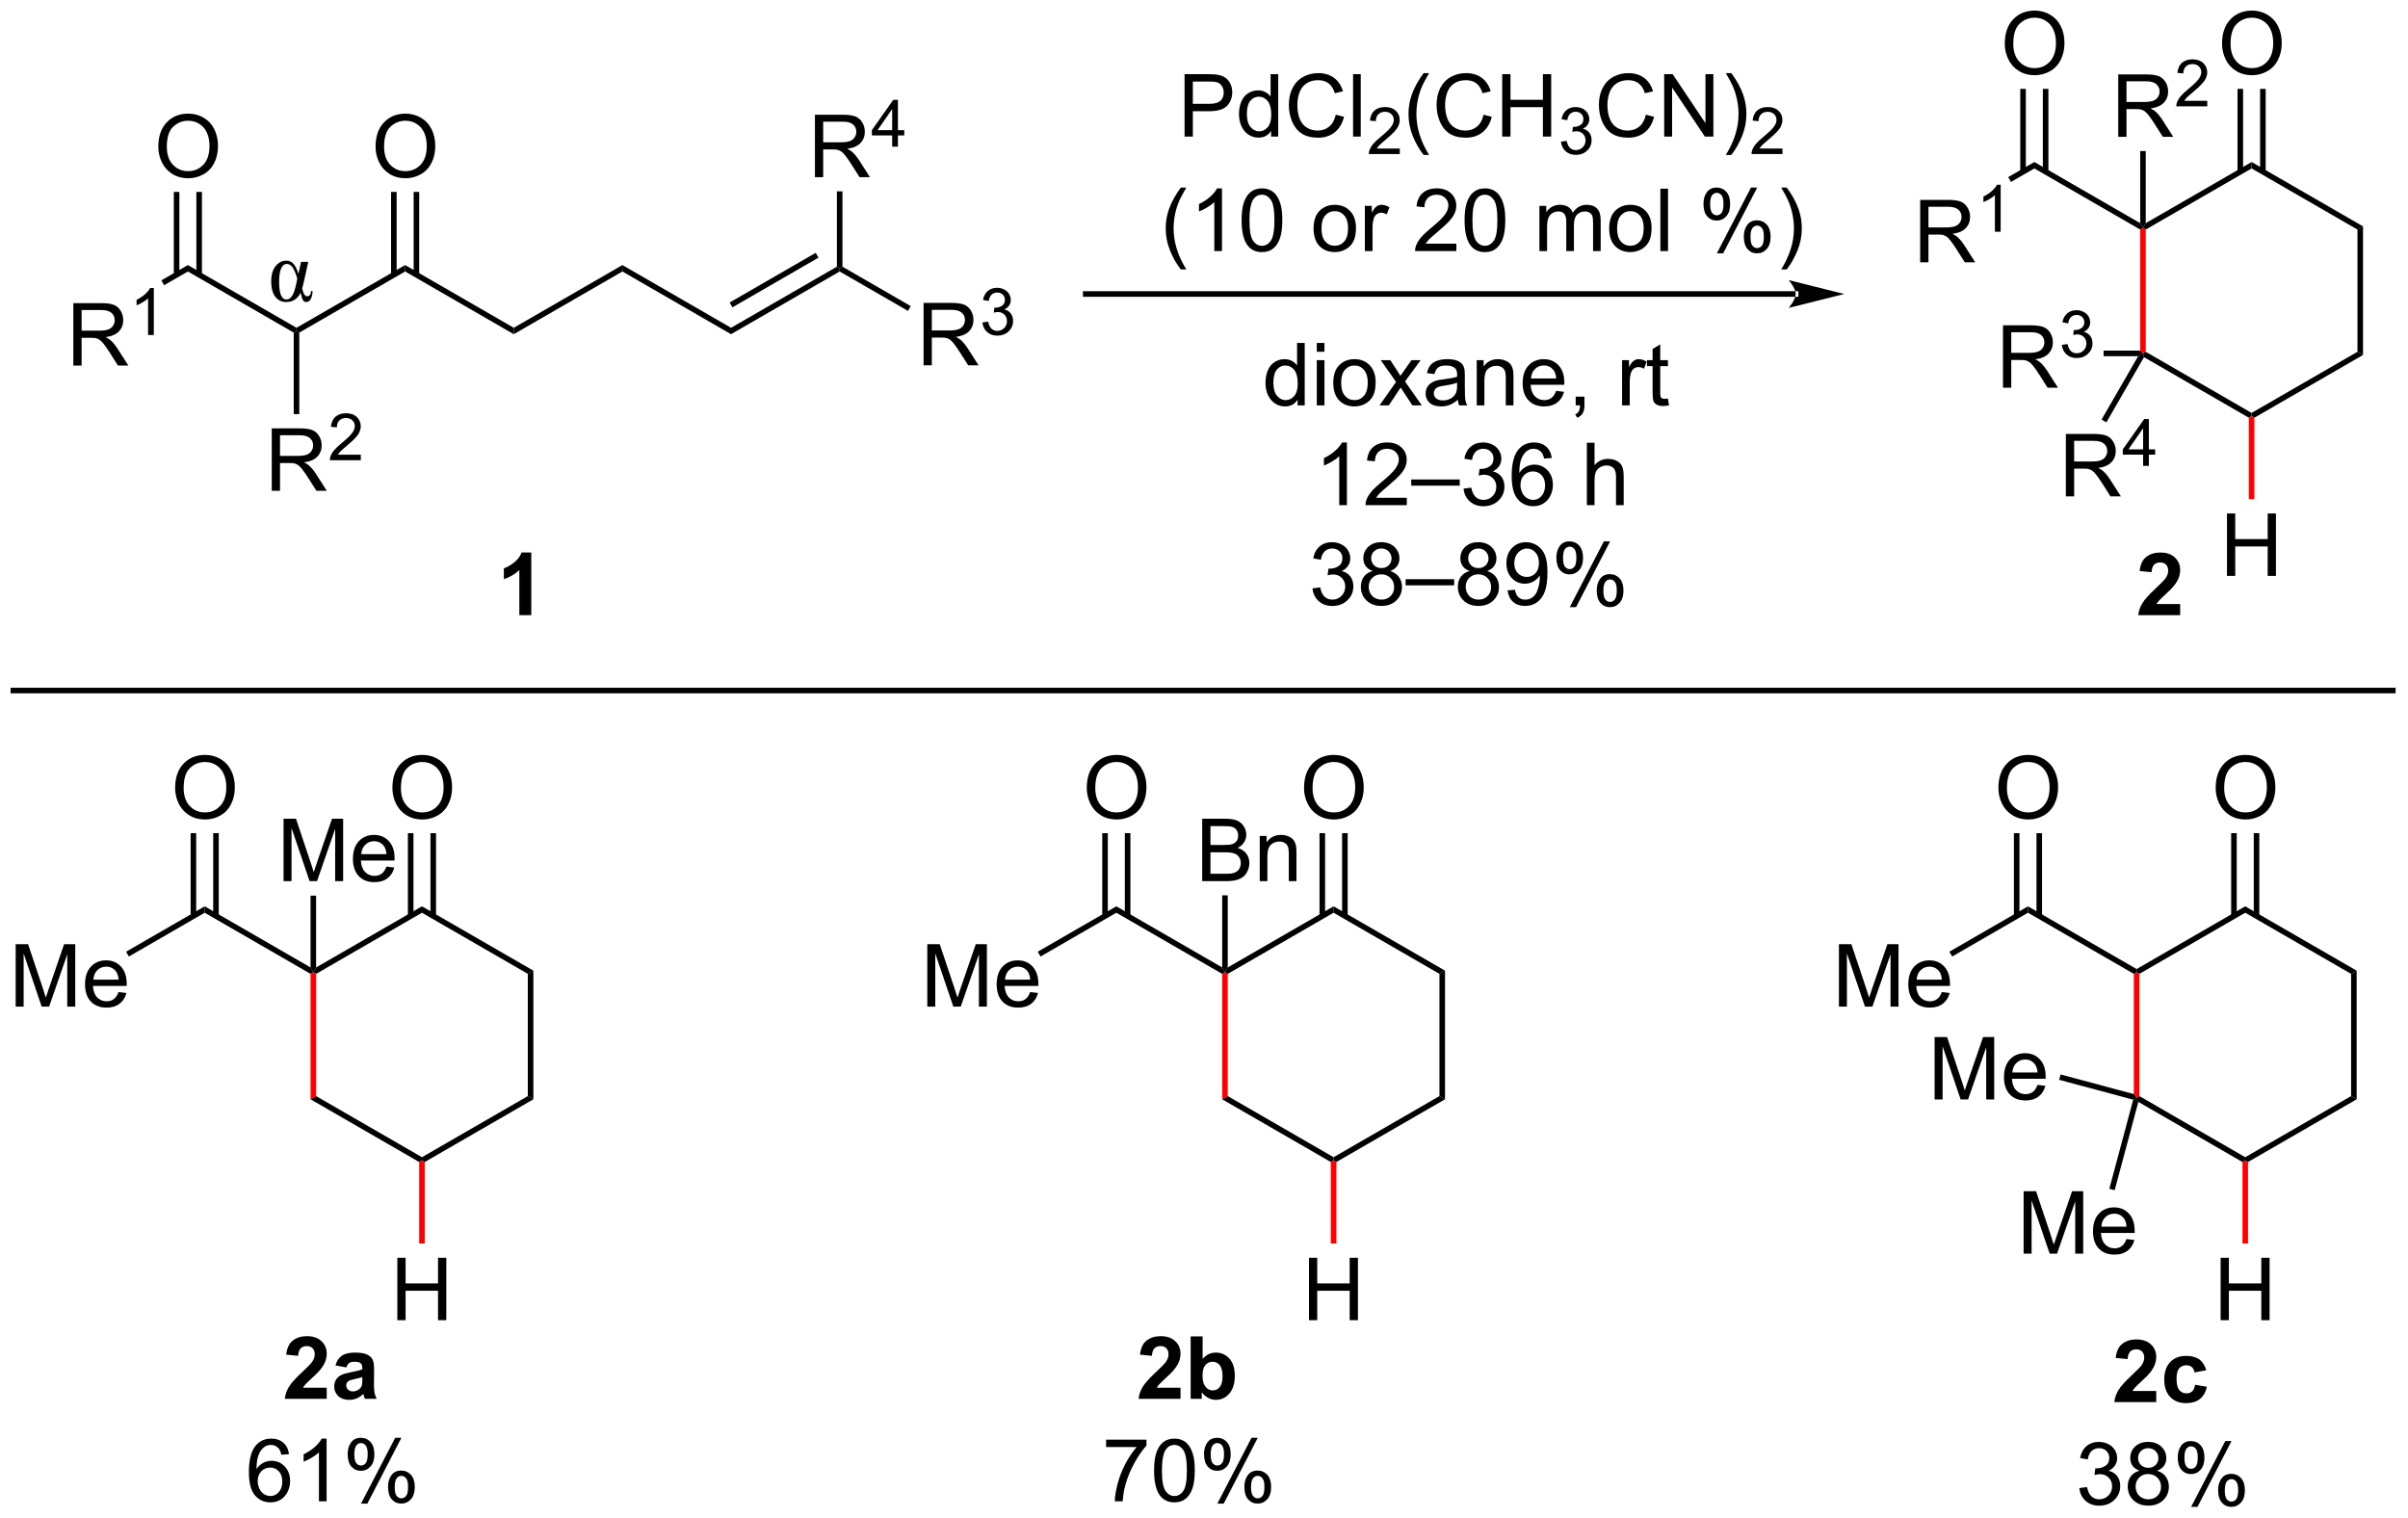 <?xml version="1.0" encoding="UTF-8"?>
<!DOCTYPE svg PUBLIC '-//W3C//DTD SVG 1.0//EN'
          'http://www.w3.org/TR/2001/REC-SVG-20010904/DTD/svg10.dtd'>
<svg stroke-dasharray="none" shape-rendering="auto" xmlns="http://www.w3.org/2000/svg" font-family="'Dialog'" text-rendering="auto" width="606" fill-opacity="1" color-interpolation="auto" color-rendering="auto" preserveAspectRatio="xMidYMid meet" font-size="12px" viewBox="0 0 606 382" fill="black" xmlns:xlink="http://www.w3.org/1999/xlink" stroke="black" image-rendering="auto" stroke-miterlimit="10" stroke-linecap="square" stroke-linejoin="miter" font-style="normal" stroke-width="1" height="382" stroke-dashoffset="0" font-weight="normal" stroke-opacity="1"
><!--Generated by the Batik Graphics2D SVG Generator--><defs id="genericDefs"
  /><g
  ><defs id="defs1"
    ><clipPath clipPathUnits="userSpaceOnUse" id="clipPath1"
      ><path d="M1.71 1.598 L228.786 1.598 L228.786 144.802 L1.71 144.802 L1.71 1.598 Z"
      /></clipPath
      ><clipPath clipPathUnits="userSpaceOnUse" id="clipPath2"
      ><path d="M0.908 30.52 L0.908 169.741 L221.669 169.741 L221.669 30.52 Z"
      /></clipPath
    ></defs
    ><g transform="scale(2.667,2.667) translate(-1.71,-1.598) matrix(1.029,0,0,1.029,0.777,-29.794)"
    ><path d="M165.567 57.723 L165.567 57.723 L100.469 57.723 L100.214 57.723 L100.214 57.213 L100.469 57.213 L165.567 57.213 L165.823 57.213 L165.823 57.723 ZM170.032 57.468 L164.93 56.192 C164.93 56.192 165.567 56.91 165.567 57.468 C165.567 58.026 164.93 58.743 164.93 58.743 Z" stroke="none" clip-path="url(#clipPath2)"
    /></g
    ><g transform="matrix(2.743,0,0,2.743,-2.49,-83.713)"
    ><path d="M7.636 64.056 L7.636 58.33 L10.176 58.33 Q10.941 58.33 11.34 58.484 Q11.738 58.637 11.975 59.028 Q12.215 59.419 12.215 59.892 Q12.215 60.502 11.819 60.921 Q11.426 61.338 10.6 61.45 Q10.902 61.596 11.058 61.736 Q11.389 62.041 11.686 62.497 L12.683 64.056 L11.73 64.056 L10.972 62.864 Q10.639 62.348 10.423 62.075 Q10.209 61.801 10.04 61.692 Q9.871 61.583 9.694 61.541 Q9.566 61.512 9.272 61.512 L8.394 61.512 L8.394 64.056 L7.636 64.056 ZM8.394 60.856 L10.022 60.856 Q10.543 60.856 10.834 60.749 Q11.129 60.642 11.28 60.406 Q11.433 60.169 11.433 59.892 Q11.433 59.486 11.136 59.226 Q10.842 58.963 10.207 58.963 L8.394 58.963 L8.394 60.856 Z" stroke="none" clip-path="url(#clipPath2)"
    /></g
    ><g transform="matrix(2.743,0,0,2.743,-2.49,-83.713)"
    ><path d="M15.02 61.257 L14.493 61.257 L14.493 57.895 Q14.301 58.077 13.993 58.258 Q13.684 58.44 13.438 58.532 L13.438 58.022 Q13.879 57.813 14.21 57.518 Q14.541 57.221 14.68 56.944 L15.02 56.944 L15.02 61.257 Z" stroke="none" clip-path="url(#clipPath2)"
    /></g
    ><g transform="matrix(2.743,0,0,2.743,-2.49,-83.713)"
    ><path d="M15.966 56.685 L15.71 56.243 L18.145 54.838 L18.145 55.427 Z" stroke="none" clip-path="url(#clipPath2)"
    /></g
    ><g transform="matrix(2.743,0,0,2.743,-2.49,-83.713)"
    ><path d="M18.145 55.427 L18.145 54.838 L28.111 60.592 L28.111 60.886 L27.856 61.034 Z" stroke="none" clip-path="url(#clipPath2)"
    /></g
    ><g transform="matrix(2.743,0,0,2.743,-2.49,-83.713)"
    ><path d="M15.433 43.984 Q15.433 42.557 16.198 41.753 Q16.964 40.945 18.175 40.945 Q18.966 40.945 19.602 41.326 Q20.24 41.703 20.573 42.38 Q20.909 43.057 20.909 43.917 Q20.909 44.789 20.558 45.477 Q20.206 46.164 19.56 46.518 Q18.917 46.873 18.17 46.873 Q17.362 46.873 16.724 46.482 Q16.089 46.089 15.761 45.414 Q15.433 44.737 15.433 43.984 ZM16.214 43.995 Q16.214 45.031 16.769 45.628 Q17.326 46.221 18.167 46.221 Q19.021 46.221 19.573 45.62 Q20.128 45.018 20.128 43.914 Q20.128 43.214 19.891 42.693 Q19.654 42.172 19.198 41.886 Q18.745 41.596 18.177 41.596 Q17.373 41.596 16.792 42.151 Q16.214 42.703 16.214 43.995 Z" stroke="none" clip-path="url(#clipPath2)"
    /></g
    ><g transform="matrix(2.743,0,0,2.743,-2.49,-83.713)"
    ><path d="M19.436 55.73 L19.436 48.126 L18.925 48.126 L18.925 55.73 ZM17.364 55.73 L17.364 48.126 L16.854 48.126 L16.854 55.73 Z" stroke="none" clip-path="url(#clipPath2)"
    /></g
    ><g transform="matrix(2.743,0,0,2.743,-2.49,-83.713)"
    ><path d="M28.366 61.034 L28.111 60.886 L28.111 60.592 L38.078 54.838 L38.078 55.427 Z" stroke="none" clip-path="url(#clipPath2)"
    /></g
    ><g transform="matrix(2.743,0,0,2.743,-2.49,-83.713)"
    ><path d="M38.078 55.427 L38.078 54.838 L48.045 60.592 L48.045 61.181 Z" stroke="none" clip-path="url(#clipPath2)"
    /></g
    ><g transform="matrix(2.743,0,0,2.743,-2.49,-83.713)"
    ><path d="M35.366 43.984 Q35.366 42.557 36.132 41.753 Q36.897 40.945 38.108 40.945 Q38.9 40.945 39.535 41.326 Q40.173 41.703 40.507 42.38 Q40.843 43.057 40.843 43.917 Q40.843 44.789 40.491 45.477 Q40.14 46.164 39.494 46.518 Q38.85 46.873 38.103 46.873 Q37.296 46.873 36.658 46.482 Q36.022 46.089 35.694 45.414 Q35.366 44.737 35.366 43.984 ZM36.147 43.995 Q36.147 45.031 36.702 45.628 Q37.259 46.221 38.1 46.221 Q38.955 46.221 39.507 45.62 Q40.061 45.018 40.061 43.914 Q40.061 43.214 39.825 42.693 Q39.587 42.172 39.132 41.886 Q38.679 41.596 38.111 41.596 Q37.306 41.596 36.725 42.151 Q36.147 42.703 36.147 43.995 Z" stroke="none" clip-path="url(#clipPath2)"
    /></g
    ><g transform="matrix(2.743,0,0,2.743,-2.49,-83.713)"
    ><path d="M39.369 55.73 L39.369 48.126 L38.859 48.126 L38.859 55.73 ZM37.297 55.73 L37.297 48.126 L36.787 48.126 L36.787 55.73 Z" stroke="none" clip-path="url(#clipPath2)"
    /></g
    ><g transform="matrix(2.743,0,0,2.743,-2.49,-83.713)"
    ><path d="M25.841 75.545 L25.841 69.819 L28.381 69.819 Q29.146 69.819 29.545 69.972 Q29.943 70.126 30.18 70.516 Q30.42 70.907 30.42 71.381 Q30.42 71.99 30.024 72.41 Q29.631 72.826 28.805 72.938 Q29.107 73.084 29.263 73.225 Q29.594 73.529 29.891 73.985 L30.888 75.545 L29.935 75.545 L29.177 74.352 Q28.844 73.837 28.628 73.563 Q28.414 73.29 28.245 73.18 Q28.076 73.071 27.899 73.029 Q27.771 73.001 27.477 73.001 L26.599 73.001 L26.599 75.545 L25.841 75.545 ZM26.599 72.345 L28.227 72.345 Q28.748 72.345 29.039 72.238 Q29.334 72.131 29.485 71.894 Q29.638 71.657 29.638 71.381 Q29.638 70.975 29.341 70.714 Q29.047 70.451 28.412 70.451 L26.599 70.451 L26.599 72.345 Z" stroke="none" clip-path="url(#clipPath2)"
    /></g
    ><g transform="matrix(2.743,0,0,2.743,-2.49,-83.713)"
    ><path d="M34.01 72.237 L34.01 72.745 L31.17 72.745 Q31.165 72.554 31.233 72.378 Q31.34 72.089 31.578 71.808 Q31.819 71.526 32.27 71.157 Q32.969 70.583 33.215 70.247 Q33.461 69.911 33.461 69.612 Q33.461 69.3 33.237 69.085 Q33.014 68.868 32.653 68.868 Q32.272 68.868 32.043 69.097 Q31.815 69.325 31.813 69.73 L31.27 69.675 Q31.327 69.067 31.69 68.751 Q32.053 68.433 32.664 68.433 Q33.284 68.433 33.643 68.776 Q34.004 69.118 34.004 69.624 Q34.004 69.882 33.899 70.132 Q33.793 70.38 33.547 70.655 Q33.303 70.931 32.735 71.411 Q32.26 71.81 32.125 71.952 Q31.991 72.095 31.903 72.237 L34.01 72.237 Z" stroke="none" clip-path="url(#clipPath2)"
    /></g
    ><g transform="matrix(2.743,0,0,2.743,-2.49,-83.713)"
    ><path d="M27.856 61.034 L28.111 60.886 L28.366 61.034 L28.366 68.511 L27.856 68.511 Z" stroke="none" clip-path="url(#clipPath2)"
    /></g
    ><g transform="matrix(2.743,0,0,2.743,-2.49,-83.713)"
    ><path d="M48.045 61.181 L48.045 60.592 L58.012 54.838 L58.012 55.427 Z" stroke="none" clip-path="url(#clipPath2)"
    /></g
    ><g transform="matrix(2.743,0,0,2.743,-2.49,-83.713)"
    ><path d="M58.012 55.427 L58.012 54.838 L67.978 60.592 L67.978 61.181 Z" stroke="none" clip-path="url(#clipPath2)"
    /></g
    ><g transform="matrix(2.743,0,0,2.743,-2.49,-83.713)"
    ><path d="M67.978 61.181 L67.978 60.592 L77.69 54.985 L77.945 55.132 L77.945 55.427 ZM68.106 58.715 L76.001 54.157 L75.746 53.715 L67.851 58.273 Z" stroke="none" clip-path="url(#clipPath2)"
    /></g
    ><g transform="matrix(2.743,0,0,2.743,-2.49,-83.713)"
    ><path d="M85.642 64.037 L85.642 58.31 L88.181 58.31 Q88.947 58.31 89.345 58.464 Q89.744 58.617 89.981 59.008 Q90.22 59.398 90.22 59.872 Q90.22 60.482 89.825 60.901 Q89.431 61.318 88.606 61.43 Q88.908 61.576 89.064 61.716 Q89.395 62.021 89.692 62.477 L90.689 64.037 L89.736 64.037 L88.978 62.844 Q88.645 62.328 88.429 62.055 Q88.215 61.781 88.046 61.672 Q87.877 61.562 87.7 61.521 Q87.572 61.492 87.278 61.492 L86.4 61.492 L86.4 64.037 L85.642 64.037 ZM86.4 60.836 L88.028 60.836 Q88.549 60.836 88.84 60.729 Q89.134 60.622 89.285 60.386 Q89.439 60.148 89.439 59.872 Q89.439 59.466 89.142 59.206 Q88.848 58.943 88.213 58.943 L86.4 58.943 L86.4 60.836 Z" stroke="none" clip-path="url(#clipPath2)"
    /></g
    ><g transform="matrix(2.743,0,0,2.743,-2.49,-83.713)"
    ><path d="M91.041 60.102 L91.569 60.031 Q91.66 60.481 91.877 60.678 Q92.096 60.875 92.41 60.875 Q92.782 60.875 93.037 60.617 Q93.295 60.359 93.295 59.979 Q93.295 59.615 93.057 59.381 Q92.821 59.145 92.454 59.145 Q92.305 59.145 92.082 59.203 L92.141 58.74 Q92.194 58.746 92.225 58.746 Q92.563 58.746 92.832 58.571 Q93.102 58.395 93.102 58.028 Q93.102 57.739 92.905 57.549 Q92.709 57.358 92.399 57.358 Q92.09 57.358 91.885 57.551 Q91.68 57.744 91.621 58.131 L91.094 58.037 Q91.192 57.506 91.534 57.215 Q91.877 56.924 92.387 56.924 Q92.739 56.924 93.034 57.074 Q93.33 57.225 93.487 57.486 Q93.643 57.746 93.643 58.039 Q93.643 58.319 93.493 58.547 Q93.344 58.776 93.051 58.91 Q93.432 58.998 93.643 59.276 Q93.854 59.551 93.854 59.967 Q93.854 60.529 93.444 60.922 Q93.034 61.313 92.407 61.313 Q91.842 61.313 91.467 60.977 Q91.094 60.639 91.041 60.102 Z" stroke="none" clip-path="url(#clipPath2)"
    /></g
    ><g transform="matrix(2.743,0,0,2.743,-2.49,-83.713)"
    ><path d="M77.945 55.427 L77.945 55.132 L78.2 54.985 L84.465 58.602 L84.21 59.043 Z" stroke="none" clip-path="url(#clipPath2)"
    /></g
    ><g transform="matrix(2.743,0,0,2.743,-2.49,-83.713)"
    ><path d="M75.675 46.773 L75.675 41.047 L78.215 41.047 Q78.98 41.047 79.379 41.201 Q79.777 41.354 80.014 41.745 Q80.254 42.136 80.254 42.609 Q80.254 43.219 79.858 43.638 Q79.465 44.055 78.639 44.167 Q78.941 44.313 79.097 44.453 Q79.428 44.758 79.725 45.214 L80.722 46.773 L79.769 46.773 L79.011 45.581 Q78.678 45.065 78.462 44.792 Q78.248 44.518 78.079 44.409 Q77.91 44.3 77.733 44.258 Q77.605 44.229 77.311 44.229 L76.433 44.229 L76.433 46.773 L75.675 46.773 ZM76.433 43.573 L78.061 43.573 Q78.582 43.573 78.873 43.466 Q79.168 43.359 79.319 43.123 Q79.472 42.886 79.472 42.609 Q79.472 42.203 79.175 41.943 Q78.881 41.68 78.246 41.68 L76.433 41.68 L76.433 43.573 Z" stroke="none" clip-path="url(#clipPath2)"
    /></g
    ><g transform="matrix(2.743,0,0,2.743,-2.49,-83.713)"
    ><path d="M82.762 43.974 L82.762 42.944 L80.899 42.944 L80.899 42.462 L82.86 39.679 L83.289 39.679 L83.289 42.462 L83.87 42.462 L83.87 42.944 L83.289 42.944 L83.289 43.974 L82.762 43.974 ZM82.762 42.462 L82.762 40.524 L81.418 42.462 L82.762 42.462 Z" stroke="none" clip-path="url(#clipPath2)"
    /></g
    ><g transform="matrix(2.743,0,0,2.743,-2.49,-83.713)"
    ><path d="M78.2 54.985 L77.945 55.132 L77.69 54.985 L77.69 48.074 L78.2 48.074 Z" stroke="none" clip-path="url(#clipPath2)"
    /></g
    ><g transform="matrix(2.743,0,0,2.743,-2.49,-83.713)"
    ><path d="M119.957 67.713 L119.957 67.19 Q119.564 67.807 118.799 67.807 Q118.301 67.807 117.884 67.534 Q117.47 67.26 117.241 66.771 Q117.012 66.279 117.012 65.643 Q117.012 65.021 117.218 64.516 Q117.426 64.01 117.84 63.742 Q118.254 63.471 118.767 63.471 Q119.142 63.471 119.434 63.63 Q119.728 63.786 119.91 64.042 L119.91 61.987 L120.611 61.987 L120.611 67.713 L119.957 67.713 ZM117.736 65.643 Q117.736 66.44 118.072 66.836 Q118.408 67.229 118.864 67.229 Q119.325 67.229 119.647 66.852 Q119.97 66.474 119.97 65.701 Q119.97 64.849 119.642 64.451 Q119.314 64.052 118.832 64.052 Q118.364 64.052 118.049 64.435 Q117.736 64.818 117.736 65.643 ZM121.719 62.794 L121.719 61.987 L122.422 61.987 L122.422 62.794 L121.719 62.794 ZM121.719 67.713 L121.719 63.565 L122.422 63.565 L122.422 67.713 L121.719 67.713 ZM123.231 65.638 Q123.231 64.487 123.871 63.932 Q124.408 63.471 125.176 63.471 Q126.033 63.471 126.575 64.031 Q127.119 64.591 127.119 65.581 Q127.119 66.38 126.877 66.841 Q126.637 67.299 126.179 67.555 Q125.72 67.807 125.176 67.807 Q124.306 67.807 123.767 67.25 Q123.231 66.69 123.231 65.638 ZM123.955 65.638 Q123.955 66.435 124.301 66.833 Q124.65 67.229 125.176 67.229 Q125.7 67.229 126.046 66.831 Q126.395 66.432 126.395 65.615 Q126.395 64.846 126.046 64.451 Q125.697 64.052 125.176 64.052 Q124.65 64.052 124.301 64.448 Q123.955 64.841 123.955 65.638 ZM127.474 67.713 L128.99 65.557 L127.586 63.565 L128.466 63.565 L129.102 64.536 Q129.282 64.815 129.391 65.003 Q129.563 64.745 129.709 64.544 L130.407 63.565 L131.248 63.565 L129.813 65.518 L131.357 67.713 L130.493 67.713 L129.641 66.424 L129.414 66.076 L128.326 67.713 L127.474 67.713 ZM134.649 67.201 Q134.258 67.534 133.896 67.672 Q133.537 67.807 133.123 67.807 Q132.438 67.807 132.071 67.474 Q131.703 67.138 131.703 66.62 Q131.703 66.315 131.841 66.062 Q131.982 65.81 132.206 65.659 Q132.43 65.505 132.711 65.427 Q132.92 65.372 133.336 65.323 Q134.188 65.221 134.591 65.081 Q134.594 64.935 134.594 64.896 Q134.594 64.466 134.396 64.292 Q134.125 64.052 133.594 64.052 Q133.099 64.052 132.862 64.227 Q132.625 64.401 132.513 64.841 L131.826 64.747 Q131.92 64.307 132.133 64.036 Q132.349 63.763 132.756 63.617 Q133.162 63.471 133.696 63.471 Q134.227 63.471 134.558 63.596 Q134.891 63.721 135.047 63.911 Q135.203 64.099 135.266 64.388 Q135.302 64.568 135.302 65.036 L135.302 65.974 Q135.302 66.956 135.347 67.216 Q135.391 67.474 135.524 67.713 L134.789 67.713 Q134.68 67.495 134.649 67.201 ZM134.591 65.63 Q134.209 65.786 133.443 65.896 Q133.008 65.958 132.828 66.036 Q132.649 66.115 132.55 66.266 Q132.453 66.417 132.453 66.599 Q132.453 66.88 132.667 67.068 Q132.881 67.255 133.289 67.255 Q133.696 67.255 134.011 67.078 Q134.328 66.901 134.477 66.591 Q134.591 66.354 134.591 65.888 L134.591 65.63 ZM136.392 67.713 L136.392 63.565 L137.025 63.565 L137.025 64.154 Q137.481 63.471 138.345 63.471 Q138.72 63.471 139.033 63.607 Q139.348 63.739 139.504 63.958 Q139.661 64.177 139.723 64.479 Q139.762 64.674 139.762 65.161 L139.762 67.713 L139.059 67.713 L139.059 65.19 Q139.059 64.76 138.976 64.547 Q138.895 64.333 138.686 64.208 Q138.478 64.081 138.197 64.081 Q137.746 64.081 137.421 64.367 Q137.095 64.651 137.095 65.448 L137.095 67.713 L136.392 67.713 ZM143.68 66.378 L144.407 66.466 Q144.235 67.104 143.769 67.456 Q143.305 67.807 142.584 67.807 Q141.672 67.807 141.138 67.247 Q140.607 66.685 140.607 65.674 Q140.607 64.628 141.146 64.049 Q141.685 63.471 142.545 63.471 Q143.375 63.471 143.901 64.039 Q144.43 64.604 144.43 65.63 Q144.43 65.693 144.427 65.818 L141.334 65.818 Q141.373 66.503 141.719 66.867 Q142.068 67.229 142.586 67.229 Q142.974 67.229 143.248 67.026 Q143.521 66.823 143.68 66.378 ZM141.373 65.24 L143.688 65.24 Q143.641 64.716 143.422 64.456 Q143.086 64.049 142.552 64.049 Q142.068 64.049 141.737 64.375 Q141.407 64.698 141.373 65.24 ZM145.473 67.713 L145.473 66.911 L146.275 66.911 L146.275 67.713 Q146.275 68.156 146.119 68.427 Q145.963 68.698 145.621 68.846 L145.426 68.547 Q145.65 68.448 145.754 68.258 Q145.861 68.07 145.871 67.713 L145.473 67.713 ZM149.728 67.713 L149.728 63.565 L150.361 63.565 L150.361 64.193 Q150.603 63.753 150.806 63.612 Q151.012 63.471 151.259 63.471 Q151.614 63.471 151.981 63.698 L151.739 64.349 Q151.481 64.198 151.223 64.198 Q150.994 64.198 150.809 64.336 Q150.627 64.474 150.548 64.721 Q150.431 65.096 150.431 65.542 L150.431 67.713 L149.728 67.713 ZM153.934 67.083 L154.036 67.706 Q153.739 67.768 153.504 67.768 Q153.121 67.768 152.911 67.648 Q152.7 67.526 152.614 67.328 Q152.528 67.13 152.528 66.497 L152.528 64.112 L152.012 64.112 L152.012 63.565 L152.528 63.565 L152.528 62.536 L153.228 62.114 L153.228 63.565 L153.934 63.565 L153.934 64.112 L153.228 64.112 L153.228 66.536 Q153.228 66.838 153.265 66.924 Q153.301 67.01 153.384 67.062 Q153.47 67.112 153.627 67.112 Q153.744 67.112 153.934 67.083 Z" stroke="none" clip-path="url(#clipPath2)"
    /></g
    ><g transform="matrix(2.743,0,0,2.743,-2.49,-83.713)"
    ><path d="M124.482 76.864 L123.779 76.864 L123.779 72.382 Q123.524 72.624 123.112 72.866 Q122.701 73.108 122.373 73.231 L122.373 72.551 Q122.961 72.272 123.401 71.879 Q123.844 71.483 124.029 71.114 L124.482 71.114 L124.482 76.864 ZM129.978 76.186 L129.978 76.864 L126.192 76.864 Q126.184 76.608 126.275 76.374 Q126.418 75.989 126.736 75.614 Q127.056 75.239 127.658 74.746 Q128.59 73.981 128.918 73.533 Q129.246 73.085 129.246 72.686 Q129.246 72.27 128.947 71.983 Q128.65 71.694 128.168 71.694 Q127.661 71.694 127.356 71.999 Q127.051 72.304 127.049 72.843 L126.325 72.77 Q126.4 71.96 126.885 71.538 Q127.369 71.114 128.184 71.114 Q129.01 71.114 129.489 71.572 Q129.97 72.028 129.97 72.702 Q129.97 73.046 129.83 73.379 Q129.689 73.71 129.361 74.077 Q129.036 74.444 128.278 75.085 Q127.645 75.616 127.465 75.806 Q127.286 75.996 127.168 76.186 L129.978 76.186 ZM130.383 75.074 L130.383 74.507 L134.834 74.507 L134.834 75.074 L130.383 75.074 ZM135.184 75.35 L135.887 75.257 Q136.01 75.856 136.299 76.119 Q136.59 76.382 137.01 76.382 Q137.504 76.382 137.845 76.038 Q138.189 75.694 138.189 75.186 Q138.189 74.702 137.871 74.389 Q137.556 74.074 137.067 74.074 Q136.869 74.074 136.572 74.153 L136.65 73.535 Q136.72 73.543 136.762 73.543 Q137.213 73.543 137.572 73.309 Q137.931 73.074 137.931 72.585 Q137.931 72.199 137.668 71.947 Q137.408 71.692 136.994 71.692 Q136.582 71.692 136.309 71.949 Q136.036 72.207 135.957 72.723 L135.254 72.598 Q135.385 71.889 135.84 71.501 Q136.299 71.114 136.978 71.114 Q137.447 71.114 137.84 71.314 Q138.236 71.514 138.444 71.864 Q138.653 72.21 138.653 72.6 Q138.653 72.973 138.452 73.278 Q138.254 73.582 137.864 73.762 Q138.371 73.879 138.653 74.249 Q138.934 74.616 138.934 75.171 Q138.934 75.921 138.387 76.444 Q137.84 76.965 137.004 76.965 Q136.252 76.965 135.752 76.517 Q135.254 76.067 135.184 75.35 ZM143.279 72.538 L142.578 72.593 Q142.485 72.179 142.313 71.991 Q142.029 71.692 141.61 71.692 Q141.274 71.692 141.021 71.879 Q140.688 72.121 140.495 72.588 Q140.305 73.051 140.297 73.91 Q140.553 73.522 140.92 73.335 Q141.287 73.147 141.688 73.147 Q142.391 73.147 142.886 73.666 Q143.381 74.184 143.381 75.004 Q143.381 75.543 143.146 76.007 Q142.915 76.468 142.508 76.715 Q142.102 76.963 141.586 76.963 Q140.709 76.963 140.154 76.317 Q139.599 75.668 139.599 74.184 Q139.599 72.522 140.211 71.77 Q140.748 71.114 141.654 71.114 Q142.328 71.114 142.761 71.494 Q143.193 71.871 143.279 72.538 ZM140.407 75.007 Q140.407 75.371 140.56 75.705 Q140.716 76.035 140.993 76.21 Q141.271 76.382 141.576 76.382 Q142.021 76.382 142.341 76.022 Q142.662 75.663 142.662 75.046 Q142.662 74.452 142.344 74.111 Q142.029 73.77 141.547 73.77 Q141.071 73.77 140.737 74.111 Q140.407 74.452 140.407 75.007 ZM146.498 76.864 L146.498 71.137 L147.201 71.137 L147.201 73.192 Q147.693 72.621 148.443 72.621 Q148.904 72.621 149.243 72.804 Q149.584 72.983 149.73 73.304 Q149.875 73.624 149.875 74.233 L149.875 76.864 L149.172 76.864 L149.172 74.233 Q149.172 73.707 148.943 73.468 Q148.716 73.225 148.297 73.225 Q147.985 73.225 147.709 73.389 Q147.435 73.551 147.318 73.83 Q147.201 74.106 147.201 74.593 L147.201 76.864 L146.498 76.864 Z" stroke="none" clip-path="url(#clipPath2)"
    /></g
    ><g transform="matrix(2.743,0,0,2.743,-2.49,-83.713)"
    ><path d="M121.323 84.501 L122.026 84.407 Q122.148 85.006 122.437 85.269 Q122.729 85.532 123.148 85.532 Q123.643 85.532 123.984 85.188 Q124.328 84.844 124.328 84.336 Q124.328 83.852 124.01 83.54 Q123.695 83.224 123.206 83.224 Q123.007 83.224 122.711 83.303 L122.789 82.685 Q122.859 82.693 122.901 82.693 Q123.351 82.693 123.711 82.459 Q124.07 82.224 124.07 81.735 Q124.07 81.349 123.807 81.097 Q123.547 80.842 123.132 80.842 Q122.721 80.842 122.448 81.099 Q122.174 81.357 122.096 81.873 L121.393 81.748 Q121.523 81.04 121.979 80.651 Q122.437 80.263 123.117 80.263 Q123.586 80.263 123.979 80.464 Q124.375 80.665 124.583 81.013 Q124.791 81.36 124.791 81.751 Q124.791 82.123 124.591 82.428 Q124.393 82.732 124.002 82.912 Q124.51 83.029 124.791 83.399 Q125.073 83.766 125.073 84.321 Q125.073 85.071 124.526 85.594 Q123.979 86.115 123.143 86.115 Q122.39 86.115 121.89 85.667 Q121.393 85.217 121.323 84.501 ZM126.85 82.907 Q126.412 82.748 126.201 82.451 Q125.991 82.154 125.991 81.74 Q125.991 81.115 126.439 80.691 Q126.889 80.263 127.636 80.263 Q128.386 80.263 128.842 80.698 Q129.3 81.133 129.3 81.758 Q129.3 82.157 129.09 82.454 Q128.881 82.748 128.457 82.907 Q128.983 83.079 129.259 83.461 Q129.535 83.844 129.535 84.376 Q129.535 85.11 129.014 85.612 Q128.496 86.112 127.647 86.112 Q126.8 86.112 126.28 85.61 Q125.761 85.107 125.761 84.357 Q125.761 83.797 126.043 83.422 Q126.326 83.045 126.85 82.907 ZM126.709 81.717 Q126.709 82.123 126.97 82.381 Q127.233 82.638 127.652 82.638 Q128.058 82.638 128.316 82.383 Q128.577 82.126 128.577 81.756 Q128.577 81.368 128.308 81.105 Q128.043 80.842 127.644 80.842 Q127.241 80.842 126.975 81.099 Q126.709 81.357 126.709 81.717 ZM126.483 84.36 Q126.483 84.662 126.626 84.943 Q126.769 85.224 127.05 85.378 Q127.332 85.532 127.655 85.532 Q128.16 85.532 128.488 85.209 Q128.816 84.883 128.816 84.383 Q128.816 83.876 128.478 83.545 Q128.139 83.211 127.631 83.211 Q127.136 83.211 126.808 83.54 Q126.483 83.868 126.483 84.36 ZM129.869 84.224 L129.869 83.657 L134.32 83.657 L134.32 84.224 L129.869 84.224 ZM135.748 82.907 Q135.311 82.748 135.1 82.451 Q134.889 82.154 134.889 81.74 Q134.889 81.115 135.337 80.691 Q135.787 80.263 136.535 80.263 Q137.285 80.263 137.741 80.698 Q138.199 81.133 138.199 81.758 Q138.199 82.157 137.988 82.454 Q137.78 82.748 137.355 82.907 Q137.881 83.079 138.157 83.461 Q138.433 83.844 138.433 84.376 Q138.433 85.11 137.912 85.612 Q137.394 86.112 136.545 86.112 Q135.699 86.112 135.178 85.61 Q134.66 85.107 134.66 84.357 Q134.66 83.797 134.941 83.422 Q135.225 83.045 135.748 82.907 ZM135.608 81.717 Q135.608 82.123 135.868 82.381 Q136.131 82.638 136.55 82.638 Q136.957 82.638 137.215 82.383 Q137.475 82.126 137.475 81.756 Q137.475 81.368 137.207 81.105 Q136.941 80.842 136.543 80.842 Q136.139 80.842 135.873 81.099 Q135.608 81.357 135.608 81.717 ZM135.381 84.36 Q135.381 84.662 135.524 84.943 Q135.668 85.224 135.949 85.378 Q136.23 85.532 136.553 85.532 Q137.058 85.532 137.386 85.209 Q137.715 84.883 137.715 84.383 Q137.715 83.876 137.376 83.545 Q137.037 83.211 136.53 83.211 Q136.035 83.211 135.707 83.54 Q135.381 83.868 135.381 84.36 ZM139.221 84.688 L139.898 84.626 Q139.984 85.102 140.226 85.318 Q140.469 85.532 140.846 85.532 Q141.172 85.532 141.414 85.383 Q141.659 85.235 141.815 84.987 Q141.971 84.74 142.075 84.318 Q142.182 83.896 142.182 83.459 Q142.182 83.412 142.179 83.318 Q141.969 83.654 141.601 83.862 Q141.237 84.071 140.812 84.071 Q140.101 84.071 139.609 83.555 Q139.117 83.04 139.117 82.196 Q139.117 81.326 139.63 80.795 Q140.143 80.263 140.916 80.263 Q141.476 80.263 141.937 80.566 Q142.401 80.865 142.64 81.422 Q142.882 81.977 142.882 83.032 Q142.882 84.131 142.643 84.782 Q142.406 85.43 141.935 85.771 Q141.463 86.112 140.83 86.112 Q140.159 86.112 139.732 85.74 Q139.307 85.365 139.221 84.688 ZM142.101 82.162 Q142.101 81.555 141.778 81.201 Q141.455 80.844 141.002 80.844 Q140.534 80.844 140.185 81.227 Q139.838 81.61 139.838 82.219 Q139.838 82.766 140.169 83.11 Q140.5 83.451 140.984 83.451 Q141.471 83.451 141.786 83.11 Q142.101 82.766 142.101 82.162 ZM143.699 81.662 Q143.699 81.047 144.006 80.618 Q144.316 80.188 144.902 80.188 Q145.441 80.188 145.793 80.573 Q146.147 80.959 146.147 81.704 Q146.147 82.43 145.79 82.823 Q145.433 83.217 144.91 83.217 Q144.389 83.217 144.043 82.831 Q143.699 82.443 143.699 81.662 ZM144.92 80.672 Q144.66 80.672 144.485 80.899 Q144.311 81.126 144.311 81.732 Q144.311 82.282 144.485 82.508 Q144.662 82.732 144.92 82.732 Q145.186 82.732 145.36 82.506 Q145.535 82.279 145.535 81.678 Q145.535 81.123 145.358 80.899 Q145.183 80.672 144.92 80.672 ZM144.925 86.224 L148.058 80.188 L148.629 80.188 L145.506 86.224 L144.925 86.224 ZM147.402 84.67 Q147.402 84.053 147.709 83.626 Q148.019 83.196 148.608 83.196 Q149.147 83.196 149.501 83.581 Q149.855 83.967 149.855 84.711 Q149.855 85.438 149.496 85.831 Q149.139 86.224 148.613 86.224 Q148.092 86.224 147.746 85.836 Q147.402 85.446 147.402 84.67 ZM148.629 83.68 Q148.363 83.68 148.189 83.907 Q148.014 84.133 148.014 84.74 Q148.014 85.287 148.189 85.513 Q148.366 85.74 148.623 85.74 Q148.894 85.74 149.066 85.513 Q149.241 85.287 149.241 84.685 Q149.241 84.131 149.064 83.907 Q148.889 83.68 148.629 83.68 Z" stroke="none" clip-path="url(#clipPath2)"
    /></g
    ><g transform="matrix(2.743,0,0,2.743,-2.49,-83.713)"
    ><path d="M177.078 54.583 L177.078 48.856 L179.617 48.856 Q180.383 48.856 180.781 49.01 Q181.18 49.164 181.417 49.554 Q181.656 49.945 181.656 50.419 Q181.656 51.028 181.261 51.448 Q180.867 51.864 180.042 51.976 Q180.344 52.122 180.5 52.263 Q180.831 52.567 181.128 53.023 L182.125 54.583 L181.172 54.583 L180.414 53.39 Q180.081 52.875 179.865 52.601 Q179.651 52.328 179.482 52.218 Q179.313 52.109 179.136 52.067 Q179.008 52.039 178.714 52.039 L177.836 52.039 L177.836 54.583 L177.078 54.583 ZM177.836 51.383 L179.464 51.383 Q179.984 51.383 180.276 51.276 Q180.57 51.169 180.721 50.932 Q180.875 50.695 180.875 50.419 Q180.875 50.013 180.578 49.752 Q180.284 49.489 179.649 49.489 L177.836 49.489 L177.836 51.383 Z" stroke="none" clip-path="url(#clipPath2)"
    /></g
    ><g transform="matrix(2.743,0,0,2.743,-2.49,-83.713)"
    ><path d="M184.462 51.783 L183.934 51.783 L183.934 48.422 Q183.743 48.603 183.434 48.785 Q183.126 48.967 182.88 49.058 L182.88 48.549 Q183.321 48.34 183.651 48.045 Q183.983 47.748 184.122 47.471 L184.462 47.471 L184.462 51.783 Z" stroke="none" clip-path="url(#clipPath2)"
    /></g
    ><g transform="matrix(2.743,0,0,2.743,-2.49,-83.713)"
    ><path d="M185.407 47.211 L185.152 46.769 L187.552 45.384 L187.552 45.973 Z" stroke="none" clip-path="url(#clipPath2)"
    /></g
    ><g transform="matrix(2.743,0,0,2.743,-2.49,-83.713)"
    ><path d="M187.552 45.973 L187.552 45.384 L197.263 50.991 L197.518 51.433 L197.263 51.58 Z" stroke="none" clip-path="url(#clipPath2)"
    /></g
    ><g transform="matrix(2.743,0,0,2.743,-2.49,-83.713)"
    ><path d="M184.839 34.531 Q184.839 33.104 185.605 32.299 Q186.371 31.492 187.582 31.492 Q188.373 31.492 189.009 31.872 Q189.647 32.25 189.98 32.927 Q190.316 33.604 190.316 34.463 Q190.316 35.336 189.964 36.023 Q189.613 36.711 188.967 37.065 Q188.324 37.419 187.577 37.419 Q186.769 37.419 186.131 37.028 Q185.496 36.635 185.168 35.961 Q184.839 35.283 184.839 34.531 ZM185.621 34.541 Q185.621 35.578 186.175 36.174 Q186.733 36.768 187.574 36.768 Q188.428 36.768 188.98 36.166 Q189.535 35.565 189.535 34.461 Q189.535 33.76 189.298 33.239 Q189.061 32.718 188.605 32.432 Q188.152 32.143 187.584 32.143 Q186.78 32.143 186.199 32.698 Q185.621 33.25 185.621 34.541 Z" stroke="none" clip-path="url(#clipPath2)"
    /></g
    ><g transform="matrix(2.743,0,0,2.743,-2.49,-83.713)"
    ><path d="M188.842 46.277 L188.842 38.672 L188.332 38.672 L188.332 46.277 ZM186.771 46.277 L186.771 38.672 L186.261 38.672 L186.261 46.277 Z" stroke="none" clip-path="url(#clipPath2)"
    /></g
    ><g transform="matrix(2.743,0,0,2.743,-2.49,-83.713)"
    ><path d="M197.773 51.58 L197.518 51.433 L197.773 50.991 L207.485 45.384 L207.485 45.973 Z" stroke="none" clip-path="url(#clipPath2)"
    /></g
    ><g transform="matrix(2.743,0,0,2.743,-2.49,-83.713)"
    ><path d="M207.485 45.973 L207.485 45.384 L217.707 51.286 L217.197 51.58 Z" stroke="none" clip-path="url(#clipPath2)"
    /></g
    ><g transform="matrix(2.743,0,0,2.743,-2.49,-83.713)"
    ><path d="M204.773 34.531 Q204.773 33.104 205.539 32.299 Q206.304 31.492 207.515 31.492 Q208.307 31.492 208.942 31.872 Q209.58 32.25 209.914 32.927 Q210.25 33.604 210.25 34.463 Q210.25 35.336 209.898 36.023 Q209.547 36.711 208.901 37.065 Q208.257 37.419 207.51 37.419 Q206.703 37.419 206.065 37.028 Q205.429 36.635 205.101 35.961 Q204.773 35.283 204.773 34.531 ZM205.554 34.541 Q205.554 35.578 206.109 36.174 Q206.666 36.768 207.507 36.768 Q208.362 36.768 208.914 36.166 Q209.468 35.565 209.468 34.461 Q209.468 33.76 209.232 33.239 Q208.994 32.718 208.539 32.432 Q208.086 32.143 207.518 32.143 Q206.713 32.143 206.132 32.698 Q205.554 33.25 205.554 34.541 Z" stroke="none" clip-path="url(#clipPath2)"
    /></g
    ><g transform="matrix(2.743,0,0,2.743,-2.49,-83.713)"
    ><path d="M208.776 46.277 L208.776 38.672 L208.266 38.672 L208.266 46.277 ZM206.704 46.277 L206.704 38.672 L206.194 38.672 L206.194 46.277 Z" stroke="none" clip-path="url(#clipPath2)"
    /></g
    ><g transform="matrix(2.743,0,0,2.743,-2.49,-83.713)"
    ><path d="M195.249 43.074 L195.249 37.348 L197.788 37.348 Q198.553 37.348 198.952 37.501 Q199.35 37.655 199.587 38.046 Q199.827 38.436 199.827 38.91 Q199.827 39.52 199.431 39.939 Q199.038 40.355 198.212 40.468 Q198.514 40.613 198.67 40.754 Q199.001 41.059 199.298 41.514 L200.295 43.074 L199.342 43.074 L198.584 41.882 Q198.251 41.366 198.035 41.093 Q197.821 40.819 197.652 40.71 Q197.483 40.6 197.306 40.559 Q197.178 40.53 196.884 40.53 L196.006 40.53 L196.006 43.074 L195.249 43.074 ZM196.006 39.874 L197.634 39.874 Q198.155 39.874 198.446 39.767 Q198.741 39.66 198.892 39.423 Q199.045 39.186 199.045 38.91 Q199.045 38.504 198.749 38.244 Q198.454 37.98 197.819 37.98 L196.006 37.98 L196.006 39.874 Z" stroke="none" clip-path="url(#clipPath2)"
    /></g
    ><g transform="matrix(2.743,0,0,2.743,-2.49,-83.713)"
    ><path d="M203.417 39.767 L203.417 40.274 L200.577 40.274 Q200.571 40.083 200.64 39.907 Q200.747 39.618 200.985 39.337 Q201.226 39.056 201.677 38.686 Q202.376 38.112 202.622 37.776 Q202.868 37.44 202.868 37.142 Q202.868 36.829 202.644 36.614 Q202.421 36.397 202.06 36.397 Q201.679 36.397 201.45 36.626 Q201.222 36.854 201.22 37.259 L200.677 37.204 Q200.733 36.597 201.097 36.28 Q201.46 35.962 202.071 35.962 Q202.69 35.962 203.05 36.306 Q203.411 36.647 203.411 37.153 Q203.411 37.411 203.306 37.661 Q203.2 37.909 202.954 38.184 Q202.71 38.46 202.142 38.94 Q201.667 39.339 201.532 39.481 Q201.398 39.624 201.31 39.767 L203.417 39.767 Z" stroke="none" clip-path="url(#clipPath2)"
    /></g
    ><g transform="matrix(2.743,0,0,2.743,-2.49,-83.713)"
    ><path d="M197.773 50.991 L197.518 51.433 L197.263 50.991 L197.263 44.374 L197.773 44.374 Z" stroke="none" clip-path="url(#clipPath2)"
    /></g
    ><g transform="matrix(2.743,0,0,2.743,-2.49,-83.713)"
    ><path d="M217.197 51.58 L217.707 51.286 L217.707 63.089 L217.197 62.794 Z" stroke="none" clip-path="url(#clipPath2)"
    /></g
    ><g transform="matrix(2.743,0,0,2.743,-2.49,-83.713)"
    ><path d="M217.197 62.794 L217.707 63.089 L207.74 68.843 L207.485 68.696 L207.485 68.401 Z" stroke="none" clip-path="url(#clipPath2)"
    /></g
    ><g transform="matrix(2.743,0,0,2.743,-2.49,-83.713)"
    ><path d="M207.485 68.401 L207.485 68.696 L207.23 68.843 L197.612 63.29 L197.518 62.942 L197.773 62.794 Z" stroke="none" clip-path="url(#clipPath2)"
    /></g
    ><g transform="matrix(2.743,0,0,2.743,-2.49,-83.713)"
    ><path d="M184.675 66.092 L184.675 60.365 L187.214 60.365 Q187.98 60.365 188.378 60.519 Q188.777 60.672 189.013 61.063 Q189.253 61.454 189.253 61.928 Q189.253 62.537 188.857 62.956 Q188.464 63.373 187.638 63.485 Q187.941 63.631 188.097 63.771 Q188.428 64.076 188.725 64.532 L189.722 66.092 L188.769 66.092 L188.011 64.899 Q187.678 64.383 187.462 64.11 Q187.248 63.836 187.079 63.727 Q186.909 63.618 186.732 63.576 Q186.605 63.547 186.31 63.547 L185.433 63.547 L185.433 66.092 L184.675 66.092 ZM185.433 62.891 L187.06 62.891 Q187.581 62.891 187.873 62.784 Q188.167 62.678 188.318 62.441 Q188.472 62.204 188.472 61.928 Q188.472 61.521 188.175 61.261 Q187.881 60.998 187.245 60.998 L185.433 60.998 L185.433 62.891 Z" stroke="none" clip-path="url(#clipPath2)"
    /></g
    ><g transform="matrix(2.743,0,0,2.743,-2.49,-83.713)"
    ><path d="M190.074 62.157 L190.601 62.087 Q190.693 62.536 190.91 62.733 Q191.129 62.93 191.443 62.93 Q191.814 62.93 192.07 62.672 Q192.328 62.415 192.328 62.034 Q192.328 61.67 192.09 61.436 Q191.853 61.2 191.486 61.2 Q191.338 61.2 191.115 61.258 L191.174 60.795 Q191.226 60.801 191.258 60.801 Q191.595 60.801 191.865 60.626 Q192.135 60.45 192.135 60.083 Q192.135 59.794 191.937 59.604 Q191.742 59.413 191.431 59.413 Q191.123 59.413 190.918 59.606 Q190.713 59.799 190.654 60.186 L190.127 60.092 Q190.224 59.561 190.566 59.27 Q190.91 58.979 191.42 58.979 Q191.771 58.979 192.066 59.13 Q192.363 59.28 192.519 59.542 Q192.676 59.801 192.676 60.094 Q192.676 60.374 192.525 60.602 Q192.377 60.831 192.084 60.965 Q192.465 61.053 192.676 61.331 Q192.887 61.606 192.887 62.022 Q192.887 62.585 192.476 62.977 Q192.066 63.368 191.439 63.368 Q190.875 63.368 190.5 63.032 Q190.127 62.694 190.074 62.157 Z" stroke="none" clip-path="url(#clipPath2)"
    /></g
    ><g transform="matrix(2.743,0,0,2.743,-2.49,-83.713)"
    ><path d="M197.263 62.687 L197.518 62.942 L197.076 63.197 L193.907 63.197 L193.907 62.687 Z" stroke="none" clip-path="url(#clipPath2)"
    /></g
    ><g transform="matrix(2.743,0,0,2.743,-2.49,-83.713)"
    ><path d="M190.445 76.058 L190.445 70.332 L192.984 70.332 Q193.75 70.332 194.148 70.486 Q194.547 70.639 194.783 71.03 Q195.023 71.42 195.023 71.894 Q195.023 72.504 194.627 72.923 Q194.234 73.34 193.408 73.452 Q193.71 73.597 193.867 73.738 Q194.197 74.043 194.494 74.499 L195.492 76.058 L194.539 76.058 L193.781 74.866 Q193.447 74.35 193.231 74.077 Q193.018 73.803 192.849 73.694 Q192.679 73.584 192.502 73.543 Q192.375 73.514 192.08 73.514 L191.203 73.514 L191.203 76.058 L190.445 76.058 ZM191.203 72.858 L192.83 72.858 Q193.351 72.858 193.643 72.751 Q193.937 72.644 194.088 72.407 Q194.242 72.17 194.242 71.894 Q194.242 71.488 193.945 71.228 Q193.651 70.965 193.015 70.965 L191.203 70.965 L191.203 72.858 Z" stroke="none" clip-path="url(#clipPath2)"
    /></g
    ><g transform="matrix(2.743,0,0,2.743,-2.49,-83.713)"
    ><path d="M197.532 73.258 L197.532 72.229 L195.668 72.229 L195.668 71.747 L197.629 68.963 L198.059 68.963 L198.059 71.747 L198.639 71.747 L198.639 72.229 L198.059 72.229 L198.059 73.258 L197.532 73.258 ZM197.532 71.747 L197.532 69.809 L196.188 71.747 L197.532 71.747 Z" stroke="none" clip-path="url(#clipPath2)"
    /></g
    ><g transform="matrix(2.743,0,0,2.743,-2.49,-83.713)"
    ><path d="M197.076 63.197 L197.518 62.942 L197.612 63.29 L194.16 69.269 L193.718 69.013 Z" stroke="none" clip-path="url(#clipPath2)"
    /></g
    ><g fill="red" transform="matrix(2.743,0,0,2.743,-2.49,-83.713)" stroke="red"
    ><path d="M197.263 51.58 L197.518 51.433 L197.773 51.58 L197.773 62.794 L197.518 62.942 L197.263 62.687 Z" stroke="none" clip-path="url(#clipPath2)"
    /></g
    ><g transform="matrix(2.743,0,0,2.743,-2.49,-83.713)"
    ><path d="M205.226 83.355 L205.226 77.628 L205.983 77.628 L205.983 79.98 L208.96 79.98 L208.96 77.628 L209.718 77.628 L209.718 83.355 L208.96 83.355 L208.96 80.654 L205.983 80.654 L205.983 83.355 L205.226 83.355 Z" stroke="none" clip-path="url(#clipPath2)"
    /></g
    ><g fill="red" transform="matrix(2.743,0,0,2.743,-2.49,-83.713)" stroke="red"
    ><path d="M207.23 68.843 L207.485 68.696 L207.74 68.843 L207.74 76.32 L207.23 76.32 Z" stroke="none" clip-path="url(#clipPath2)"
    /></g
    ><g transform="matrix(2.743,0,0,2.743,-2.49,-83.713)"
    ><path d="M109.589 43.052 L109.589 37.325 L111.751 37.325 Q112.321 37.325 112.621 37.38 Q113.042 37.45 113.326 37.648 Q113.613 37.844 113.787 38.2 Q113.962 38.555 113.962 38.982 Q113.962 39.711 113.496 40.219 Q113.032 40.724 111.816 40.724 L110.347 40.724 L110.347 43.052 L109.589 43.052 ZM110.347 40.047 L111.829 40.047 Q112.563 40.047 112.871 39.773 Q113.18 39.5 113.18 39.005 Q113.18 38.646 112.998 38.391 Q112.816 38.133 112.519 38.052 Q112.329 38 111.813 38 L110.347 38 L110.347 40.047 ZM117.527 43.052 L117.527 42.529 Q117.134 43.146 116.368 43.146 Q115.871 43.146 115.454 42.872 Q115.04 42.599 114.811 42.109 Q114.582 41.617 114.582 40.982 Q114.582 40.359 114.787 39.854 Q114.996 39.349 115.41 39.081 Q115.824 38.81 116.337 38.81 Q116.712 38.81 117.003 38.969 Q117.298 39.125 117.48 39.38 L117.48 37.325 L118.18 37.325 L118.18 43.052 L117.527 43.052 ZM115.305 40.982 Q115.305 41.779 115.641 42.175 Q115.977 42.568 116.433 42.568 Q116.894 42.568 117.217 42.19 Q117.54 41.812 117.54 41.039 Q117.54 40.188 117.212 39.789 Q116.884 39.391 116.402 39.391 Q115.933 39.391 115.618 39.773 Q115.305 40.156 115.305 40.982 ZM123.46 41.044 L124.218 41.234 Q123.981 42.169 123.361 42.661 Q122.742 43.151 121.848 43.151 Q120.921 43.151 120.341 42.773 Q119.763 42.396 119.458 41.682 Q119.156 40.966 119.156 40.146 Q119.156 39.25 119.497 38.586 Q119.841 37.919 120.471 37.573 Q121.101 37.227 121.859 37.227 Q122.718 37.227 123.304 37.664 Q123.89 38.102 124.122 38.896 L123.374 39.07 Q123.177 38.445 122.796 38.161 Q122.419 37.875 121.843 37.875 Q121.184 37.875 120.739 38.193 Q120.296 38.508 120.117 39.042 Q119.937 39.575 119.937 40.141 Q119.937 40.872 120.15 41.417 Q120.364 41.961 120.812 42.232 Q121.263 42.5 121.786 42.5 Q122.421 42.5 122.861 42.133 Q123.304 41.766 123.46 41.044 ZM125.048 43.052 L125.048 37.325 L125.751 37.325 L125.751 43.052 L125.048 43.052 Z" stroke="none" clip-path="url(#clipPath2)"
    /></g
    ><g transform="matrix(2.743,0,0,2.743,-2.49,-83.713)"
    ><path d="M129.333 44.144 L129.333 44.652 L126.493 44.652 Q126.488 44.461 126.556 44.285 Q126.663 43.996 126.902 43.715 Q127.142 43.433 127.593 43.064 Q128.292 42.49 128.538 42.154 Q128.785 41.818 128.785 41.519 Q128.785 41.207 128.56 40.992 Q128.337 40.775 127.976 40.775 Q127.595 40.775 127.367 41.004 Q127.138 41.232 127.136 41.636 L126.593 41.582 Q126.65 40.974 127.013 40.658 Q127.376 40.34 127.988 40.34 Q128.607 40.34 128.966 40.683 Q129.327 41.025 129.327 41.531 Q129.327 41.789 129.222 42.039 Q129.117 42.287 128.87 42.562 Q128.626 42.838 128.058 43.318 Q127.583 43.717 127.449 43.859 Q127.314 44.002 127.226 44.144 L129.333 44.144 Z" stroke="none" clip-path="url(#clipPath2)"
    /></g
    ><g transform="matrix(2.743,0,0,2.743,-2.49,-83.713)"
    ><path d="M131.521 44.737 Q130.938 44.003 130.534 43.018 Q130.133 42.031 130.133 40.977 Q130.133 40.047 130.435 39.195 Q130.787 38.208 131.521 37.227 L132.024 37.227 Q131.552 38.039 131.399 38.388 Q131.162 38.927 131.024 39.513 Q130.857 40.242 130.857 40.982 Q130.857 42.859 132.024 44.737 L131.521 44.737 ZM137.016 41.044 L137.774 41.234 Q137.537 42.169 136.917 42.661 Q136.297 43.151 135.404 43.151 Q134.477 43.151 133.896 42.773 Q133.318 42.396 133.013 41.682 Q132.711 40.966 132.711 40.146 Q132.711 39.25 133.052 38.586 Q133.396 37.919 134.026 37.573 Q134.657 37.227 135.414 37.227 Q136.274 37.227 136.86 37.664 Q137.446 38.102 137.677 38.896 L136.93 39.07 Q136.732 38.445 136.352 38.161 Q135.974 37.875 135.399 37.875 Q134.74 37.875 134.295 38.193 Q133.852 38.508 133.672 39.042 Q133.493 39.575 133.493 40.141 Q133.493 40.872 133.706 41.417 Q133.92 41.961 134.368 42.232 Q134.818 42.5 135.341 42.5 Q135.977 42.5 136.417 42.133 Q136.86 41.766 137.016 41.044 ZM138.731 43.052 L138.731 37.325 L139.489 37.325 L139.489 39.677 L142.465 39.677 L142.465 37.325 L143.223 37.325 L143.223 43.052 L142.465 43.052 L142.465 40.352 L139.489 40.352 L139.489 43.052 L138.731 43.052 Z" stroke="none" clip-path="url(#clipPath2)"
    /></g
    ><g transform="matrix(2.743,0,0,2.743,-2.49,-83.713)"
    ><path d="M144.12 43.517 L144.647 43.447 Q144.739 43.896 144.956 44.093 Q145.174 44.291 145.489 44.291 Q145.86 44.291 146.116 44.033 Q146.374 43.775 146.374 43.394 Q146.374 43.031 146.135 42.797 Q145.899 42.56 145.532 42.56 Q145.383 42.56 145.161 42.619 L145.219 42.156 Q145.272 42.162 145.303 42.162 Q145.641 42.162 145.911 41.986 Q146.18 41.81 146.18 41.443 Q146.18 41.154 145.983 40.965 Q145.787 40.773 145.477 40.773 Q145.168 40.773 144.963 40.967 Q144.758 41.16 144.7 41.547 L144.172 41.453 Q144.27 40.922 144.612 40.631 Q144.956 40.34 145.465 40.34 Q145.817 40.34 146.112 40.49 Q146.409 40.64 146.565 40.902 Q146.721 41.162 146.721 41.455 Q146.721 41.734 146.571 41.963 Q146.422 42.191 146.129 42.326 Q146.51 42.414 146.721 42.691 Q146.932 42.967 146.932 43.383 Q146.932 43.945 146.522 44.338 Q146.112 44.728 145.485 44.728 Q144.92 44.728 144.545 44.392 Q144.172 44.054 144.12 43.517 Z" stroke="none" clip-path="url(#clipPath2)"
    /></g
    ><g transform="matrix(2.743,0,0,2.743,-2.49,-83.713)"
    ><path d="M151.908 41.044 L152.665 41.234 Q152.429 42.169 151.809 42.661 Q151.189 43.151 150.296 43.151 Q149.369 43.151 148.788 42.773 Q148.21 42.396 147.905 41.682 Q147.603 40.966 147.603 40.146 Q147.603 39.25 147.944 38.586 Q148.288 37.919 148.918 37.573 Q149.548 37.227 150.306 37.227 Q151.165 37.227 151.751 37.664 Q152.337 38.102 152.569 38.896 L151.822 39.07 Q151.624 38.445 151.244 38.161 Q150.866 37.875 150.29 37.875 Q149.632 37.875 149.186 38.193 Q148.744 38.508 148.564 39.042 Q148.384 39.575 148.384 40.141 Q148.384 40.872 148.598 41.417 Q148.811 41.961 149.259 42.232 Q149.71 42.5 150.233 42.5 Q150.869 42.5 151.309 42.133 Q151.751 41.766 151.908 41.044 ZM153.591 43.052 L153.591 37.325 L154.37 37.325 L157.378 41.82 L157.378 37.325 L158.104 37.325 L158.104 43.052 L157.326 43.052 L154.318 38.552 L154.318 43.052 L153.591 43.052 ZM159.749 44.737 L159.244 44.737 Q160.413 42.859 160.413 40.982 Q160.413 40.247 160.244 39.523 Q160.111 38.938 159.874 38.398 Q159.72 38.047 159.244 37.227 L159.749 37.227 Q160.483 38.208 160.835 39.195 Q161.134 40.047 161.134 40.977 Q161.134 42.031 160.731 43.018 Q160.327 44.003 159.749 44.737 Z" stroke="none" clip-path="url(#clipPath2)"
    /></g
    ><g transform="matrix(2.743,0,0,2.743,-2.49,-83.713)"
    ><path d="M164.445 44.144 L164.445 44.652 L161.605 44.652 Q161.599 44.461 161.667 44.285 Q161.775 43.996 162.013 43.715 Q162.253 43.433 162.704 43.064 Q163.404 42.49 163.65 42.154 Q163.896 41.818 163.896 41.519 Q163.896 41.207 163.671 40.992 Q163.449 40.775 163.087 40.775 Q162.706 40.775 162.478 41.004 Q162.249 41.232 162.247 41.636 L161.704 41.582 Q161.761 40.974 162.124 40.658 Q162.488 40.34 163.099 40.34 Q163.718 40.34 164.077 40.683 Q164.439 41.025 164.439 41.531 Q164.439 41.789 164.333 42.039 Q164.228 42.287 163.982 42.562 Q163.738 42.838 163.169 43.318 Q162.695 43.717 162.56 43.859 Q162.425 44.002 162.337 44.144 L164.445 44.144 Z" stroke="none" clip-path="url(#clipPath2)"
    /></g
    ><g transform="matrix(2.743,0,0,2.743,-2.49,-83.713)"
    ><path d="M109.246 55.237 Q108.663 54.503 108.259 53.518 Q107.858 52.531 107.858 51.477 Q107.858 50.547 108.16 49.695 Q108.512 48.708 109.246 47.727 L109.749 47.727 Q109.278 48.539 109.124 48.888 Q108.887 49.427 108.749 50.013 Q108.582 50.742 108.582 51.482 Q108.582 53.359 109.749 55.237 L109.246 55.237 ZM113.02 53.552 L112.317 53.552 L112.317 49.07 Q112.061 49.312 111.65 49.555 Q111.239 49.797 110.91 49.919 L110.91 49.24 Q111.499 48.961 111.939 48.568 Q112.382 48.172 112.567 47.802 L113.02 47.802 L113.02 53.552 ZM114.82 50.727 Q114.82 49.711 115.029 49.094 Q115.237 48.474 115.649 48.138 Q116.063 47.802 116.688 47.802 Q117.149 47.802 117.495 47.987 Q117.844 48.172 118.07 48.523 Q118.297 48.872 118.425 49.375 Q118.555 49.875 118.555 50.727 Q118.555 51.734 118.347 52.354 Q118.141 52.974 117.727 53.312 Q117.315 53.651 116.688 53.651 Q115.86 53.651 115.386 53.055 Q114.82 52.341 114.82 50.727 ZM115.542 50.727 Q115.542 52.138 115.873 52.604 Q116.203 53.07 116.688 53.07 Q117.172 53.07 117.5 52.602 Q117.831 52.133 117.831 50.727 Q117.831 49.312 117.5 48.849 Q117.172 48.383 116.68 48.383 Q116.195 48.383 115.906 48.794 Q115.542 49.318 115.542 50.727 ZM121.425 51.477 Q121.425 50.325 122.065 49.771 Q122.602 49.31 123.37 49.31 Q124.227 49.31 124.768 49.87 Q125.313 50.43 125.313 51.419 Q125.313 52.219 125.07 52.68 Q124.831 53.138 124.373 53.393 Q123.914 53.646 123.37 53.646 Q122.5 53.646 121.961 53.089 Q121.425 52.529 121.425 51.477 ZM122.149 51.477 Q122.149 52.273 122.495 52.672 Q122.844 53.068 123.37 53.068 Q123.893 53.068 124.24 52.669 Q124.589 52.271 124.589 51.453 Q124.589 50.685 124.24 50.289 Q123.891 49.891 123.37 49.891 Q122.844 49.891 122.495 50.286 Q122.149 50.68 122.149 51.477 ZM126.129 53.552 L126.129 49.404 L126.762 49.404 L126.762 50.031 Q127.004 49.591 127.207 49.45 Q127.413 49.31 127.66 49.31 Q128.014 49.31 128.382 49.536 L128.139 50.188 Q127.882 50.036 127.624 50.036 Q127.395 50.036 127.21 50.175 Q127.028 50.312 126.949 50.56 Q126.832 50.935 126.832 51.38 L126.832 53.552 L126.129 53.552 ZM134.524 52.875 L134.524 53.552 L130.737 53.552 Q130.729 53.297 130.821 53.062 Q130.964 52.677 131.281 52.302 Q131.602 51.927 132.203 51.435 Q133.136 50.669 133.464 50.221 Q133.792 49.773 133.792 49.375 Q133.792 48.958 133.492 48.672 Q133.196 48.383 132.714 48.383 Q132.206 48.383 131.901 48.688 Q131.597 48.992 131.594 49.531 L130.87 49.458 Q130.946 48.648 131.43 48.227 Q131.914 47.802 132.729 47.802 Q133.555 47.802 134.034 48.26 Q134.516 48.716 134.516 49.391 Q134.516 49.734 134.375 50.068 Q134.235 50.398 133.906 50.766 Q133.581 51.133 132.823 51.773 Q132.19 52.305 132.011 52.495 Q131.831 52.685 131.714 52.875 L134.524 52.875 ZM135.278 50.727 Q135.278 49.711 135.486 49.094 Q135.694 48.474 136.106 48.138 Q136.52 47.802 137.145 47.802 Q137.606 47.802 137.952 47.987 Q138.301 48.172 138.528 48.523 Q138.754 48.872 138.882 49.375 Q139.012 49.875 139.012 50.727 Q139.012 51.734 138.804 52.354 Q138.598 52.974 138.184 53.312 Q137.772 53.651 137.145 53.651 Q136.317 53.651 135.843 53.055 Q135.278 52.341 135.278 50.727 ZM135.999 50.727 Q135.999 52.138 136.33 52.604 Q136.66 53.07 137.145 53.07 Q137.629 53.07 137.957 52.602 Q138.288 52.133 138.288 50.727 Q138.288 49.312 137.957 48.849 Q137.629 48.383 137.137 48.383 Q136.653 48.383 136.363 48.794 Q135.999 49.318 135.999 50.727 ZM142.145 53.552 L142.145 49.404 L142.772 49.404 L142.772 49.984 Q142.968 49.68 143.291 49.495 Q143.616 49.31 144.03 49.31 Q144.491 49.31 144.785 49.503 Q145.082 49.693 145.202 50.036 Q145.694 49.31 146.483 49.31 Q147.101 49.31 147.431 49.651 Q147.764 49.992 147.764 50.703 L147.764 53.552 L147.067 53.552 L147.067 50.938 Q147.067 50.516 146.996 50.331 Q146.929 50.146 146.749 50.034 Q146.569 49.919 146.327 49.919 Q145.889 49.919 145.601 50.211 Q145.311 50.5 145.311 51.141 L145.311 53.552 L144.608 53.552 L144.608 50.857 Q144.608 50.388 144.436 50.154 Q144.264 49.919 143.874 49.919 Q143.577 49.919 143.324 50.075 Q143.074 50.232 142.96 50.534 Q142.848 50.833 142.848 51.398 L142.848 53.552 L142.145 53.552 ZM148.546 51.477 Q148.546 50.325 149.186 49.771 Q149.723 49.31 150.491 49.31 Q151.348 49.31 151.889 49.87 Q152.434 50.43 152.434 51.419 Q152.434 52.219 152.192 52.68 Q151.952 53.138 151.494 53.393 Q151.035 53.646 150.491 53.646 Q149.621 53.646 149.082 53.089 Q148.546 52.529 148.546 51.477 ZM149.27 51.477 Q149.27 52.273 149.616 52.672 Q149.965 53.068 150.491 53.068 Q151.014 53.068 151.361 52.669 Q151.71 52.271 151.71 51.453 Q151.71 50.685 151.361 50.289 Q151.012 49.891 150.491 49.891 Q149.965 49.891 149.616 50.286 Q149.27 50.68 149.27 51.477 ZM153.242 53.552 L153.242 47.825 L153.946 47.825 L153.946 53.552 L153.242 53.552 ZM157.196 49.2 Q157.196 48.586 157.503 48.156 Q157.813 47.727 158.399 47.727 Q158.938 47.727 159.289 48.112 Q159.643 48.497 159.643 49.242 Q159.643 49.969 159.287 50.362 Q158.93 50.755 158.406 50.755 Q157.886 50.755 157.539 50.37 Q157.196 49.982 157.196 49.2 ZM158.417 48.211 Q158.156 48.211 157.982 48.438 Q157.808 48.664 157.808 49.271 Q157.808 49.82 157.982 50.047 Q158.159 50.271 158.417 50.271 Q158.683 50.271 158.857 50.044 Q159.031 49.818 159.031 49.216 Q159.031 48.661 158.854 48.438 Q158.68 48.211 158.417 48.211 ZM158.422 53.763 L161.555 47.727 L162.125 47.727 L159.003 53.763 L158.422 53.763 ZM160.899 52.208 Q160.899 51.591 161.206 51.164 Q161.516 50.734 162.104 50.734 Q162.643 50.734 162.998 51.12 Q163.352 51.505 163.352 52.25 Q163.352 52.977 162.992 53.37 Q162.636 53.763 162.11 53.763 Q161.589 53.763 161.242 53.375 Q160.899 52.984 160.899 52.208 ZM162.125 51.219 Q161.86 51.219 161.685 51.445 Q161.511 51.672 161.511 52.279 Q161.511 52.825 161.685 53.052 Q161.862 53.279 162.12 53.279 Q162.391 53.279 162.563 53.052 Q162.737 52.825 162.737 52.224 Q162.737 51.669 162.56 51.445 Q162.386 51.219 162.125 51.219 ZM164.832 55.237 L164.327 55.237 Q165.496 53.359 165.496 51.482 Q165.496 50.747 165.327 50.023 Q165.194 49.438 164.957 48.898 Q164.804 48.547 164.327 47.727 L164.832 47.727 Q165.567 48.708 165.918 49.695 Q166.218 50.547 166.218 51.477 Q166.218 52.531 165.814 53.518 Q165.41 54.503 164.832 55.237 Z" stroke="none" clip-path="url(#clipPath2)"
    /></g
    ><g transform="matrix(2.743,0,0,2.743,-2.49,-83.713)"
    ><path d="M220.442 94.127 L220.442 94.127 L2.135 94.127 L1.88 94.127 L1.88 93.617 L2.135 93.617 L220.442 93.617 L220.697 93.617 L220.697 94.127 Z" stroke="none" clip-path="url(#clipPath2)"
    /></g
    ><g transform="matrix(2.743,0,0,2.743,-2.49,-83.713)"
    ><path d="M2.345 122.87 L2.345 117.143 L3.485 117.143 L4.842 121.198 Q5.029 121.763 5.115 122.044 Q5.212 121.732 5.42 121.128 L6.79 117.143 L7.811 117.143 L7.811 122.87 L7.079 122.87 L7.079 118.076 L5.415 122.87 L4.733 122.87 L3.076 117.995 L3.076 122.87 L2.345 122.87 ZM11.782 121.534 L12.509 121.623 Q12.337 122.26 11.871 122.612 Q11.407 122.964 10.686 122.964 Q9.774 122.964 9.24 122.404 Q8.709 121.841 8.709 120.831 Q8.709 119.784 9.248 119.206 Q9.787 118.628 10.647 118.628 Q11.477 118.628 12.003 119.195 Q12.532 119.76 12.532 120.787 Q12.532 120.849 12.529 120.974 L9.436 120.974 Q9.475 121.659 9.821 122.024 Q10.17 122.385 10.688 122.385 Q11.076 122.385 11.35 122.182 Q11.623 121.979 11.782 121.534 ZM9.475 120.396 L11.79 120.396 Q11.743 119.873 11.524 119.612 Q11.188 119.206 10.654 119.206 Q10.17 119.206 9.839 119.531 Q9.509 119.854 9.475 120.396 Z" stroke="none" clip-path="url(#clipPath2)"
    /></g
    ><g transform="matrix(2.743,0,0,2.743,-2.49,-83.713)"
    ><path d="M12.731 118.277 L12.476 117.835 L19.688 113.671 L19.688 114.26 Z" stroke="none" clip-path="url(#clipPath2)"
    /></g
    ><g transform="matrix(2.743,0,0,2.743,-2.49,-83.713)"
    ><path d="M19.688 114.26 L19.688 113.671 L29.4 119.278 L29.655 119.72 L29.4 119.867 Z" stroke="none" clip-path="url(#clipPath2)"
    /></g
    ><g transform="matrix(2.743,0,0,2.743,-2.49,-83.713)"
    ><path d="M16.976 102.818 Q16.976 101.391 17.741 100.586 Q18.507 99.779 19.718 99.779 Q20.51 99.779 21.145 100.159 Q21.783 100.537 22.116 101.214 Q22.453 101.891 22.453 102.75 Q22.453 103.623 22.101 104.31 Q21.749 104.998 21.104 105.352 Q20.46 105.706 19.713 105.706 Q18.906 105.706 18.268 105.315 Q17.632 104.922 17.304 104.248 Q16.976 103.57 16.976 102.818 ZM17.757 102.828 Q17.757 103.865 18.312 104.461 Q18.869 105.055 19.71 105.055 Q20.564 105.055 21.116 104.453 Q21.671 103.852 21.671 102.748 Q21.671 102.047 21.434 101.526 Q21.197 101.005 20.741 100.719 Q20.288 100.43 19.721 100.43 Q18.916 100.43 18.335 100.984 Q17.757 101.537 17.757 102.828 Z" stroke="none" clip-path="url(#clipPath2)"
    /></g
    ><g transform="matrix(2.743,0,0,2.743,-2.49,-83.713)"
    ><path d="M20.979 114.564 L20.979 106.959 L20.469 106.959 L20.469 114.564 ZM18.907 114.564 L18.907 106.959 L18.397 106.959 L18.397 114.564 Z" stroke="none" clip-path="url(#clipPath2)"
    /></g
    ><g transform="matrix(2.743,0,0,2.743,-2.49,-83.713)"
    ><path d="M29.91 119.867 L29.655 119.72 L29.91 119.278 L39.621 113.671 L39.621 114.26 Z" stroke="none" clip-path="url(#clipPath2)"
    /></g
    ><g transform="matrix(2.743,0,0,2.743,-2.49,-83.713)"
    ><path d="M39.621 114.26 L39.621 113.671 L49.843 119.573 L49.333 119.867 Z" stroke="none" clip-path="url(#clipPath2)"
    /></g
    ><g transform="matrix(2.743,0,0,2.743,-2.49,-83.713)"
    ><path d="M36.91 102.818 Q36.91 101.391 37.675 100.586 Q38.441 99.779 39.652 99.779 Q40.443 99.779 41.079 100.159 Q41.717 100.537 42.05 101.214 Q42.386 101.891 42.386 102.75 Q42.386 103.623 42.035 104.31 Q41.683 104.998 41.037 105.352 Q40.394 105.706 39.647 105.706 Q38.839 105.706 38.201 105.315 Q37.566 104.922 37.238 104.248 Q36.91 103.57 36.91 102.818 ZM37.691 102.828 Q37.691 103.865 38.245 104.461 Q38.803 105.055 39.644 105.055 Q40.498 105.055 41.05 104.453 Q41.605 103.852 41.605 102.748 Q41.605 102.047 41.368 101.526 Q41.131 101.005 40.675 100.719 Q40.222 100.43 39.654 100.43 Q38.85 100.43 38.269 100.984 Q37.691 101.537 37.691 102.828 Z" stroke="none" clip-path="url(#clipPath2)"
    /></g
    ><g transform="matrix(2.743,0,0,2.743,-2.49,-83.713)"
    ><path d="M40.912 114.564 L40.912 106.959 L40.402 106.959 L40.402 114.564 ZM38.841 114.564 L38.841 106.959 L38.331 106.959 L38.331 114.564 Z" stroke="none" clip-path="url(#clipPath2)"
    /></g
    ><g transform="matrix(2.743,0,0,2.743,-2.49,-83.713)"
    ><path d="M26.924 111.361 L26.924 105.635 L28.064 105.635 L29.421 109.689 Q29.608 110.254 29.694 110.536 Q29.791 110.223 29.999 109.619 L31.369 105.635 L32.39 105.635 L32.39 111.361 L31.658 111.361 L31.658 106.567 L29.994 111.361 L29.311 111.361 L27.655 106.486 L27.655 111.361 L26.924 111.361 ZM36.361 110.025 L37.087 110.114 Q36.916 110.752 36.45 111.103 Q35.986 111.455 35.265 111.455 Q34.353 111.455 33.819 110.895 Q33.288 110.333 33.288 109.322 Q33.288 108.275 33.827 107.697 Q34.366 107.119 35.225 107.119 Q36.056 107.119 36.582 107.687 Q37.111 108.252 37.111 109.278 Q37.111 109.341 37.108 109.466 L34.015 109.466 Q34.054 110.15 34.4 110.515 Q34.749 110.877 35.267 110.877 Q35.655 110.877 35.929 110.674 Q36.202 110.471 36.361 110.025 ZM34.054 108.887 L36.369 108.887 Q36.322 108.364 36.103 108.103 Q35.767 107.697 35.233 107.697 Q34.749 107.697 34.418 108.023 Q34.087 108.346 34.054 108.887 Z" stroke="none" clip-path="url(#clipPath2)"
    /></g
    ><g transform="matrix(2.743,0,0,2.743,-2.49,-83.713)"
    ><path d="M29.91 119.278 L29.655 119.72 L29.4 119.278 L29.4 112.692 L29.91 112.692 Z" stroke="none" clip-path="url(#clipPath2)"
    /></g
    ><g transform="matrix(2.743,0,0,2.743,-2.49,-83.713)"
    ><path d="M49.333 119.867 L49.843 119.573 L49.843 131.376 L49.333 131.081 Z" stroke="none" clip-path="url(#clipPath2)"
    /></g
    ><g transform="matrix(2.743,0,0,2.743,-2.49,-83.713)"
    ><path d="M49.333 131.081 L49.843 131.376 L39.877 137.13 L39.621 136.983 L39.621 136.688 Z" stroke="none" clip-path="url(#clipPath2)"
    /></g
    ><g transform="matrix(2.743,0,0,2.743,-2.49,-83.713)"
    ><path d="M39.621 136.688 L39.621 136.983 L39.366 137.13 L29.4 131.376 L29.91 131.081 Z" stroke="none" clip-path="url(#clipPath2)"
    /></g
    ><g fill="red" transform="matrix(2.743,0,0,2.743,-2.49,-83.713)" stroke="red"
    ><path d="M29.4 119.867 L29.655 119.72 L29.91 119.867 L29.91 131.081 L29.4 131.376 Z" stroke="none" clip-path="url(#clipPath2)"
    /></g
    ><g transform="matrix(2.743,0,0,2.743,-2.49,-83.713)"
    ><path d="M37.362 151.642 L37.362 145.915 L38.12 145.915 L38.12 148.267 L41.096 148.267 L41.096 145.915 L41.854 145.915 L41.854 151.642 L41.096 151.642 L41.096 148.941 L38.12 148.941 L38.12 151.642 L37.362 151.642 Z" stroke="none" clip-path="url(#clipPath2)"
    /></g
    ><g fill="red" transform="matrix(2.743,0,0,2.743,-2.49,-83.713)" stroke="red"
    ><path d="M39.366 137.13 L39.621 136.983 L39.877 137.13 L39.877 144.607 L39.366 144.607 Z" stroke="none" clip-path="url(#clipPath2)"
    /></g
    ><g transform="matrix(2.743,0,0,2.743,-2.49,-83.713)"
    ><path d="M85.984 122.87 L85.984 117.143 L87.125 117.143 L88.482 121.198 Q88.669 121.763 88.755 122.044 Q88.852 121.732 89.06 121.128 L90.43 117.143 L91.451 117.143 L91.451 122.87 L90.719 122.87 L90.719 118.076 L89.055 122.87 L88.372 122.87 L86.716 117.995 L86.716 122.87 L85.984 122.87 ZM95.422 121.534 L96.148 121.623 Q95.977 122.26 95.51 122.612 Q95.047 122.964 94.326 122.964 Q93.414 122.964 92.88 122.404 Q92.349 121.841 92.349 120.831 Q92.349 119.784 92.888 119.206 Q93.427 118.628 94.286 118.628 Q95.117 118.628 95.643 119.195 Q96.172 119.76 96.172 120.787 Q96.172 120.849 96.169 120.974 L93.076 120.974 Q93.115 121.659 93.461 122.024 Q93.81 122.385 94.328 122.385 Q94.716 122.385 94.99 122.182 Q95.263 121.979 95.422 121.534 ZM93.115 120.396 L95.43 120.396 Q95.383 119.873 95.164 119.612 Q94.828 119.206 94.294 119.206 Q93.81 119.206 93.479 119.531 Q93.148 119.854 93.115 120.396 Z" stroke="none" clip-path="url(#clipPath2)"
    /></g
    ><g transform="matrix(2.743,0,0,2.743,-2.49,-83.713)"
    ><path d="M96.371 118.277 L96.116 117.835 L103.328 113.671 L103.328 114.26 Z" stroke="none" clip-path="url(#clipPath2)"
    /></g
    ><g transform="matrix(2.743,0,0,2.743,-2.49,-83.713)"
    ><path d="M103.328 114.26 L103.328 113.671 L113.039 119.278 L113.294 119.72 L113.039 119.867 Z" stroke="none" clip-path="url(#clipPath2)"
    /></g
    ><g transform="matrix(2.743,0,0,2.743,-2.49,-83.713)"
    ><path d="M100.616 102.818 Q100.616 101.391 101.381 100.586 Q102.147 99.779 103.358 99.779 Q104.15 99.779 104.785 100.159 Q105.423 100.537 105.756 101.214 Q106.092 101.891 106.092 102.75 Q106.092 103.623 105.741 104.31 Q105.389 104.998 104.743 105.352 Q104.1 105.706 103.353 105.706 Q102.545 105.706 101.907 105.315 Q101.272 104.922 100.944 104.248 Q100.616 103.57 100.616 102.818 ZM101.397 102.828 Q101.397 103.865 101.952 104.461 Q102.509 105.055 103.35 105.055 Q104.204 105.055 104.756 104.453 Q105.311 103.852 105.311 102.748 Q105.311 102.047 105.074 101.526 Q104.837 101.005 104.381 100.719 Q103.928 100.43 103.361 100.43 Q102.556 100.43 101.975 100.984 Q101.397 101.537 101.397 102.828 Z" stroke="none" clip-path="url(#clipPath2)"
    /></g
    ><g transform="matrix(2.743,0,0,2.743,-2.49,-83.713)"
    ><path d="M104.619 114.564 L104.619 106.959 L104.108 106.959 L104.108 114.564 ZM102.547 114.564 L102.547 106.959 L102.037 106.959 L102.037 114.564 Z" stroke="none" clip-path="url(#clipPath2)"
    /></g
    ><g transform="matrix(2.743,0,0,2.743,-2.49,-83.713)"
    ><path d="M113.55 119.867 L113.294 119.72 L113.55 119.278 L123.261 113.671 L123.261 114.26 Z" stroke="none" clip-path="url(#clipPath2)"
    /></g
    ><g transform="matrix(2.743,0,0,2.743,-2.49,-83.713)"
    ><path d="M123.261 114.26 L123.261 113.671 L133.483 119.573 L132.973 119.867 Z" stroke="none" clip-path="url(#clipPath2)"
    /></g
    ><g transform="matrix(2.743,0,0,2.743,-2.49,-83.713)"
    ><path d="M120.549 102.818 Q120.549 101.391 121.315 100.586 Q122.081 99.779 123.291 99.779 Q124.083 99.779 124.719 100.159 Q125.357 100.537 125.69 101.214 Q126.026 101.891 126.026 102.75 Q126.026 103.623 125.674 104.31 Q125.323 104.998 124.677 105.352 Q124.034 105.706 123.286 105.706 Q122.479 105.706 121.841 105.315 Q121.206 104.922 120.877 104.248 Q120.549 103.57 120.549 102.818 ZM121.331 102.828 Q121.331 103.865 121.885 104.461 Q122.443 105.055 123.284 105.055 Q124.138 105.055 124.69 104.453 Q125.245 103.852 125.245 102.748 Q125.245 102.047 125.008 101.526 Q124.771 101.005 124.315 100.719 Q123.862 100.43 123.294 100.43 Q122.489 100.43 121.909 100.984 Q121.331 101.537 121.331 102.828 Z" stroke="none" clip-path="url(#clipPath2)"
    /></g
    ><g transform="matrix(2.743,0,0,2.743,-2.49,-83.713)"
    ><path d="M124.552 114.564 L124.552 106.959 L124.042 106.959 L124.042 114.564 ZM122.481 114.564 L122.481 106.959 L121.97 106.959 L121.97 114.564 Z" stroke="none" clip-path="url(#clipPath2)"
    /></g
    ><g transform="matrix(2.743,0,0,2.743,-2.49,-83.713)"
    ><path d="M111.205 111.361 L111.205 105.635 L113.354 105.635 Q114.01 105.635 114.406 105.809 Q114.804 105.981 115.028 106.343 Q115.252 106.705 115.252 107.098 Q115.252 107.466 115.052 107.791 Q114.854 108.114 114.453 108.314 Q114.971 108.466 115.25 108.833 Q115.531 109.2 115.531 109.7 Q115.531 110.103 115.359 110.45 Q115.19 110.794 114.94 110.981 Q114.69 111.169 114.312 111.265 Q113.937 111.361 113.39 111.361 L111.205 111.361 ZM111.963 108.041 L113.203 108.041 Q113.705 108.041 113.924 107.973 Q114.213 107.887 114.359 107.689 Q114.507 107.489 114.507 107.189 Q114.507 106.903 114.37 106.687 Q114.234 106.471 113.979 106.39 Q113.726 106.309 113.109 106.309 L111.963 106.309 L111.963 108.041 ZM111.963 110.684 L113.39 110.684 Q113.757 110.684 113.906 110.658 Q114.166 110.611 114.341 110.502 Q114.518 110.392 114.63 110.184 Q114.745 109.973 114.745 109.7 Q114.745 109.379 114.58 109.145 Q114.416 108.908 114.125 108.812 Q113.836 108.716 113.289 108.716 L111.963 108.716 L111.963 110.684 ZM116.484 111.361 L116.484 107.213 L117.117 107.213 L117.117 107.801 Q117.573 107.119 118.437 107.119 Q118.812 107.119 119.125 107.254 Q119.44 107.387 119.596 107.606 Q119.752 107.825 119.815 108.127 Q119.854 108.322 119.854 108.809 L119.854 111.361 L119.151 111.361 L119.151 108.838 Q119.151 108.408 119.067 108.195 Q118.987 107.981 118.778 107.856 Q118.57 107.728 118.289 107.728 Q117.838 107.728 117.513 108.015 Q117.187 108.299 117.187 109.096 L117.187 111.361 L116.484 111.361 Z" stroke="none" clip-path="url(#clipPath2)"
    /></g
    ><g transform="matrix(2.743,0,0,2.743,-2.49,-83.713)"
    ><path d="M113.55 119.278 L113.294 119.72 L113.039 119.278 L113.039 112.661 L113.55 112.661 Z" stroke="none" clip-path="url(#clipPath2)"
    /></g
    ><g transform="matrix(2.743,0,0,2.743,-2.49,-83.713)"
    ><path d="M132.973 119.867 L133.483 119.573 L133.483 131.376 L132.973 131.081 Z" stroke="none" clip-path="url(#clipPath2)"
    /></g
    ><g transform="matrix(2.743,0,0,2.743,-2.49,-83.713)"
    ><path d="M132.973 131.081 L133.483 131.376 L123.516 137.13 L123.261 136.983 L123.261 136.688 Z" stroke="none" clip-path="url(#clipPath2)"
    /></g
    ><g transform="matrix(2.743,0,0,2.743,-2.49,-83.713)"
    ><path d="M123.261 136.688 L123.261 136.983 L123.006 137.13 L113.039 131.376 L113.55 131.081 Z" stroke="none" clip-path="url(#clipPath2)"
    /></g
    ><g fill="red" transform="matrix(2.743,0,0,2.743,-2.49,-83.713)" stroke="red"
    ><path d="M113.039 119.867 L113.294 119.72 L113.55 119.867 L113.55 131.081 L113.039 131.376 Z" stroke="none" clip-path="url(#clipPath2)"
    /></g
    ><g transform="matrix(2.743,0,0,2.743,-2.49,-83.713)"
    ><path d="M121.002 151.642 L121.002 145.915 L121.76 145.915 L121.76 148.267 L124.736 148.267 L124.736 145.915 L125.494 145.915 L125.494 151.642 L124.736 151.642 L124.736 148.941 L121.76 148.941 L121.76 151.642 L121.002 151.642 Z" stroke="none" clip-path="url(#clipPath2)"
    /></g
    ><g fill="red" transform="matrix(2.743,0,0,2.743,-2.49,-83.713)" stroke="red"
    ><path d="M123.006 137.13 L123.261 136.983 L123.516 137.13 L123.516 144.607 L123.006 144.607 Z" stroke="none" clip-path="url(#clipPath2)"
    /></g
    ><g transform="matrix(2.743,0,0,2.743,-2.49,-83.713)"
    ><path d="M169.624 122.87 L169.624 117.143 L170.765 117.143 L172.121 121.198 Q172.309 121.763 172.395 122.044 Q172.491 121.732 172.7 121.128 L174.07 117.143 L175.09 117.143 L175.09 122.87 L174.358 122.87 L174.358 118.076 L172.695 122.87 L172.012 122.87 L170.356 117.995 L170.356 122.87 L169.624 122.87 ZM179.062 121.534 L179.788 121.623 Q179.616 122.26 179.15 122.612 Q178.687 122.964 177.965 122.964 Q177.054 122.964 176.52 122.404 Q175.989 121.841 175.989 120.831 Q175.989 119.784 176.528 119.206 Q177.067 118.628 177.926 118.628 Q178.757 118.628 179.283 119.195 Q179.812 119.76 179.812 120.787 Q179.812 120.849 179.809 120.974 L176.715 120.974 Q176.754 121.659 177.101 122.024 Q177.45 122.385 177.968 122.385 Q178.356 122.385 178.629 122.182 Q178.903 121.979 179.062 121.534 ZM176.754 120.396 L179.07 120.396 Q179.023 119.873 178.804 119.612 Q178.468 119.206 177.934 119.206 Q177.45 119.206 177.119 119.531 Q176.788 119.854 176.754 120.396 Z" stroke="none" clip-path="url(#clipPath2)"
    /></g
    ><g transform="matrix(2.743,0,0,2.743,-2.49,-83.713)"
    ><path d="M180.011 118.277 L179.756 117.835 L186.968 113.671 L186.968 114.26 Z" stroke="none" clip-path="url(#clipPath2)"
    /></g
    ><g transform="matrix(2.743,0,0,2.743,-2.49,-83.713)"
    ><path d="M186.968 114.26 L186.968 113.671 L196.934 119.425 L196.934 119.72 L196.679 119.867 Z" stroke="none" clip-path="url(#clipPath2)"
    /></g
    ><g transform="matrix(2.743,0,0,2.743,-2.49,-83.713)"
    ><path d="M184.256 102.818 Q184.256 101.391 185.021 100.586 Q185.787 99.779 186.998 99.779 Q187.789 99.779 188.425 100.159 Q189.063 100.537 189.396 101.214 Q189.732 101.891 189.732 102.75 Q189.732 103.623 189.381 104.31 Q189.029 104.998 188.383 105.352 Q187.74 105.706 186.993 105.706 Q186.185 105.706 185.547 105.315 Q184.912 104.922 184.584 104.248 Q184.256 103.57 184.256 102.818 ZM185.037 102.828 Q185.037 103.865 185.591 104.461 Q186.149 105.055 186.99 105.055 Q187.844 105.055 188.396 104.453 Q188.951 103.852 188.951 102.748 Q188.951 102.047 188.714 101.526 Q188.477 101.005 188.021 100.719 Q187.568 100.43 187 100.43 Q186.196 100.43 185.615 100.984 Q185.037 101.537 185.037 102.828 Z" stroke="none" clip-path="url(#clipPath2)"
    /></g
    ><g transform="matrix(2.743,0,0,2.743,-2.49,-83.713)"
    ><path d="M188.258 114.564 L188.258 106.959 L187.748 106.959 L187.748 114.564 ZM186.187 114.564 L186.187 106.959 L185.677 106.959 L185.677 114.564 Z" stroke="none" clip-path="url(#clipPath2)"
    /></g
    ><g transform="matrix(2.743,0,0,2.743,-2.49,-83.713)"
    ><path d="M197.189 119.867 L196.934 119.72 L196.934 119.425 L206.901 113.671 L206.901 114.26 Z" stroke="none" clip-path="url(#clipPath2)"
    /></g
    ><g transform="matrix(2.743,0,0,2.743,-2.49,-83.713)"
    ><path d="M206.901 114.26 L206.901 113.671 L217.123 119.573 L216.613 119.867 Z" stroke="none" clip-path="url(#clipPath2)"
    /></g
    ><g transform="matrix(2.743,0,0,2.743,-2.49,-83.713)"
    ><path d="M204.189 102.818 Q204.189 101.391 204.955 100.586 Q205.72 99.779 206.931 99.779 Q207.723 99.779 208.358 100.159 Q208.996 100.537 209.33 101.214 Q209.666 101.891 209.666 102.75 Q209.666 103.623 209.314 104.31 Q208.963 104.998 208.317 105.352 Q207.673 105.706 206.926 105.706 Q206.119 105.706 205.481 105.315 Q204.845 104.922 204.517 104.248 Q204.189 103.57 204.189 102.818 ZM204.97 102.828 Q204.97 103.865 205.525 104.461 Q206.082 105.055 206.923 105.055 Q207.778 105.055 208.33 104.453 Q208.884 103.852 208.884 102.748 Q208.884 102.047 208.648 101.526 Q208.411 101.005 207.955 100.719 Q207.502 100.43 206.934 100.43 Q206.129 100.43 205.548 100.984 Q204.97 101.537 204.97 102.828 Z" stroke="none" clip-path="url(#clipPath2)"
    /></g
    ><g transform="matrix(2.743,0,0,2.743,-2.49,-83.713)"
    ><path d="M208.192 114.564 L208.192 106.959 L207.682 106.959 L207.682 114.564 ZM206.12 114.564 L206.12 106.959 L205.61 106.959 L205.61 114.564 Z" stroke="none" clip-path="url(#clipPath2)"
    /></g
    ><g transform="matrix(2.743,0,0,2.743,-2.49,-83.713)"
    ><path d="M216.613 119.867 L217.123 119.573 L217.123 131.376 L216.613 131.081 Z" stroke="none" clip-path="url(#clipPath2)"
    /></g
    ><g transform="matrix(2.743,0,0,2.743,-2.49,-83.713)"
    ><path d="M216.613 131.081 L217.123 131.376 L207.156 137.13 L206.901 136.983 L206.901 136.688 Z" stroke="none" clip-path="url(#clipPath2)"
    /></g
    ><g transform="matrix(2.743,0,0,2.743,-2.49,-83.713)"
    ><path d="M206.901 136.688 L206.901 136.983 L206.646 137.13 L197.095 131.616 L196.934 131.229 L197.189 131.081 Z" stroke="none" clip-path="url(#clipPath2)"
    /></g
    ><g fill="red" transform="matrix(2.743,0,0,2.743,-2.49,-83.713)" stroke="red"
    ><path d="M196.679 119.867 L196.934 119.72 L197.189 119.867 L197.189 131.081 L196.934 131.229 L196.679 130.896 Z" stroke="none" clip-path="url(#clipPath2)"
    /></g
    ><g transform="matrix(2.743,0,0,2.743,-2.49,-83.713)"
    ><path d="M204.642 151.642 L204.642 145.915 L205.399 145.915 L205.399 148.267 L208.376 148.267 L208.376 145.915 L209.134 145.915 L209.134 151.642 L208.376 151.642 L208.376 148.941 L205.399 148.941 L205.399 151.642 L204.642 151.642 Z" stroke="none" clip-path="url(#clipPath2)"
    /></g
    ><g fill="red" transform="matrix(2.743,0,0,2.743,-2.49,-83.713)" stroke="red"
    ><path d="M206.646 137.13 L206.901 136.983 L207.156 137.13 L207.156 144.607 L206.646 144.607 Z" stroke="none" clip-path="url(#clipPath2)"
    /></g
    ><g transform="matrix(2.743,0,0,2.743,-2.49,-83.713)"
    ><path d="M178.403 131.389 L178.403 125.663 L179.543 125.663 L180.9 129.718 Q181.087 130.283 181.173 130.564 Q181.27 130.251 181.478 129.647 L182.848 125.663 L183.869 125.663 L183.869 131.389 L183.137 131.389 L183.137 126.595 L181.473 131.389 L180.791 131.389 L179.134 126.514 L179.134 131.389 L178.403 131.389 ZM187.84 130.054 L188.566 130.142 Q188.395 130.78 187.929 131.132 Q187.465 131.483 186.744 131.483 Q185.832 131.483 185.298 130.923 Q184.767 130.361 184.767 129.35 Q184.767 128.304 185.306 127.725 Q185.845 127.147 186.704 127.147 Q187.535 127.147 188.061 127.715 Q188.59 128.28 188.59 129.306 Q188.59 129.369 188.587 129.494 L185.494 129.494 Q185.533 130.179 185.879 130.543 Q186.228 130.905 186.746 130.905 Q187.134 130.905 187.408 130.702 Q187.681 130.499 187.84 130.054 ZM185.533 128.916 L187.848 128.916 Q187.801 128.392 187.582 128.132 Q187.246 127.725 186.712 127.725 Q186.228 127.725 185.897 128.051 Q185.566 128.374 185.533 128.916 Z" stroke="none" clip-path="url(#clipPath2)"
    /></g
    ><g transform="matrix(2.743,0,0,2.743,-2.49,-83.713)"
    ><path d="M196.679 130.896 L196.934 131.229 L196.622 131.409 L189.828 129.589 L189.96 129.096 Z" stroke="none" clip-path="url(#clipPath2)"
    /></g
    ><g transform="matrix(2.743,0,0,2.743,-2.49,-83.713)"
    ><path d="M186.569 145.534 L186.569 139.807 L187.709 139.807 L189.066 143.862 Q189.254 144.427 189.339 144.708 Q189.436 144.396 189.644 143.792 L191.014 139.807 L192.035 139.807 L192.035 145.534 L191.303 145.534 L191.303 140.739 L189.639 145.534 L188.957 145.534 L187.3 140.659 L187.3 145.534 L186.569 145.534 ZM196.006 144.198 L196.733 144.286 Q196.561 144.924 196.095 145.276 Q195.631 145.627 194.91 145.627 Q193.998 145.627 193.464 145.068 Q192.933 144.505 192.933 143.495 Q192.933 142.448 193.472 141.87 Q194.011 141.292 194.871 141.292 Q195.702 141.292 196.227 141.859 Q196.756 142.424 196.756 143.451 Q196.756 143.513 196.754 143.638 L193.66 143.638 Q193.699 144.323 194.045 144.687 Q194.394 145.049 194.912 145.049 Q195.3 145.049 195.574 144.846 Q195.847 144.643 196.006 144.198 ZM193.699 143.06 L196.014 143.06 Q195.967 142.536 195.748 142.276 Q195.412 141.87 194.879 141.87 Q194.394 141.87 194.063 142.195 Q193.733 142.518 193.699 143.06 Z" stroke="none" clip-path="url(#clipPath2)"
    /></g
    ><g transform="matrix(2.743,0,0,2.743,-2.49,-83.713)"
    ><path d="M196.622 131.409 L196.934 131.229 L197.095 131.616 L194.924 139.715 L194.432 139.583 Z" stroke="none" clip-path="url(#clipPath2)"
    /></g
    ><g transform="matrix(2.743,0,0,2.743,-2.49,-83.713)"
    ><path d="M30.884 157.837 L30.884 158.857 L27.038 158.857 Q27.101 158.279 27.413 157.761 Q27.726 157.243 28.648 156.389 Q29.39 155.696 29.556 155.451 Q29.783 155.11 29.783 154.779 Q29.783 154.412 29.585 154.214 Q29.39 154.016 29.041 154.016 Q28.697 154.016 28.494 154.225 Q28.291 154.43 28.259 154.912 L27.166 154.803 Q27.265 153.897 27.78 153.503 Q28.296 153.107 29.069 153.107 Q29.916 153.107 30.4 153.566 Q30.884 154.022 30.884 154.701 Q30.884 155.087 30.747 155.438 Q30.608 155.787 30.306 156.17 Q30.108 156.423 29.588 156.899 Q29.069 157.376 28.929 157.532 Q28.791 157.688 28.705 157.837 L30.884 157.837 ZM32.683 155.975 L31.685 155.795 Q31.855 155.193 32.263 154.904 Q32.675 154.615 33.482 154.615 Q34.217 154.615 34.576 154.79 Q34.935 154.962 35.081 155.23 Q35.23 155.498 35.23 156.212 L35.217 157.493 Q35.217 158.04 35.269 158.3 Q35.323 158.56 35.467 158.857 L34.381 158.857 Q34.339 158.748 34.276 158.532 Q34.248 158.435 34.237 158.404 Q33.956 158.678 33.636 158.816 Q33.316 158.951 32.951 158.951 Q32.31 158.951 31.941 158.605 Q31.573 158.256 31.573 157.725 Q31.573 157.373 31.74 157.097 Q31.909 156.821 32.211 156.675 Q32.513 156.529 33.084 156.42 Q33.855 156.274 34.151 156.149 L34.151 156.04 Q34.151 155.725 33.995 155.589 Q33.839 155.454 33.404 155.454 Q33.112 155.454 32.948 155.571 Q32.784 155.685 32.683 155.975 ZM34.151 156.865 Q33.941 156.935 33.482 157.035 Q33.026 157.131 32.886 157.225 Q32.67 157.376 32.67 157.61 Q32.67 157.842 32.842 158.011 Q33.013 158.178 33.279 158.178 Q33.576 158.178 33.847 157.982 Q34.045 157.834 34.107 157.618 Q34.151 157.477 34.151 157.084 L34.151 156.865 Z" stroke="none" clip-path="url(#clipPath2)"
    /></g
    ><g transform="matrix(2.743,0,0,2.743,-2.49,-83.713)"
    ><path d="M27.423 163.932 L26.722 163.987 Q26.629 163.572 26.457 163.385 Q26.173 163.085 25.754 163.085 Q25.418 163.085 25.165 163.273 Q24.832 163.515 24.639 163.981 Q24.449 164.445 24.441 165.304 Q24.696 164.916 25.064 164.729 Q25.431 164.541 25.832 164.541 Q26.535 164.541 27.03 165.06 Q27.524 165.578 27.524 166.398 Q27.524 166.937 27.29 167.401 Q27.058 167.862 26.652 168.109 Q26.246 168.356 25.73 168.356 Q24.853 168.356 24.298 167.71 Q23.743 167.062 23.743 165.578 Q23.743 163.916 24.355 163.164 Q24.892 162.507 25.798 162.507 Q26.472 162.507 26.905 162.888 Q27.337 163.265 27.423 163.932 ZM24.55 166.401 Q24.55 166.765 24.704 167.099 Q24.86 167.429 25.136 167.604 Q25.415 167.776 25.72 167.776 Q26.165 167.776 26.485 167.416 Q26.806 167.057 26.806 166.44 Q26.806 165.846 26.488 165.505 Q26.173 165.164 25.691 165.164 Q25.215 165.164 24.881 165.505 Q24.55 165.846 24.55 166.401 ZM30.872 168.257 L30.169 168.257 L30.169 163.776 Q29.914 164.018 29.502 164.26 Q29.091 164.502 28.763 164.625 L28.763 163.945 Q29.351 163.666 29.791 163.273 Q30.234 162.877 30.419 162.507 L30.872 162.507 L30.872 168.257 ZM32.806 163.906 Q32.806 163.291 33.113 162.862 Q33.423 162.432 34.009 162.432 Q34.548 162.432 34.899 162.817 Q35.254 163.203 35.254 163.947 Q35.254 164.674 34.897 165.067 Q34.54 165.46 34.017 165.46 Q33.496 165.46 33.149 165.075 Q32.806 164.687 32.806 163.906 ZM34.027 162.916 Q33.767 162.916 33.592 163.143 Q33.418 163.369 33.418 163.976 Q33.418 164.526 33.592 164.752 Q33.769 164.976 34.027 164.976 Q34.293 164.976 34.467 164.75 Q34.642 164.523 34.642 163.922 Q34.642 163.367 34.465 163.143 Q34.29 162.916 34.027 162.916 ZM34.032 168.468 L37.165 162.432 L37.735 162.432 L34.613 168.468 L34.032 168.468 ZM36.509 166.914 Q36.509 166.297 36.816 165.869 Q37.126 165.44 37.715 165.44 Q38.254 165.44 38.608 165.825 Q38.962 166.21 38.962 166.955 Q38.962 167.682 38.603 168.075 Q38.246 168.468 37.72 168.468 Q37.199 168.468 36.853 168.08 Q36.509 167.69 36.509 166.914 ZM37.735 165.924 Q37.47 165.924 37.295 166.151 Q37.121 166.377 37.121 166.984 Q37.121 167.531 37.295 167.757 Q37.472 167.984 37.73 167.984 Q38.001 167.984 38.173 167.757 Q38.347 167.531 38.347 166.929 Q38.347 166.375 38.17 166.151 Q37.996 165.924 37.735 165.924 Z" stroke="none" clip-path="url(#clipPath2)"
    /></g
    ><g transform="matrix(2.743,0,0,2.743,-2.49,-83.713)"
    ><path d="M109.216 157.837 L109.216 158.857 L105.37 158.857 Q105.432 158.279 105.745 157.761 Q106.057 157.243 106.979 156.389 Q107.722 155.696 107.888 155.451 Q108.115 155.11 108.115 154.779 Q108.115 154.412 107.917 154.214 Q107.722 154.016 107.373 154.016 Q107.029 154.016 106.826 154.225 Q106.623 154.43 106.591 154.912 L105.498 154.803 Q105.597 153.897 106.112 153.503 Q106.628 153.107 107.401 153.107 Q108.248 153.107 108.732 153.566 Q109.216 154.022 109.216 154.701 Q109.216 155.087 109.078 155.438 Q108.94 155.787 108.638 156.17 Q108.44 156.423 107.919 156.899 Q107.401 157.376 107.261 157.532 Q107.123 157.688 107.037 157.837 L109.216 157.837 ZM110.147 158.857 L110.147 153.131 L111.244 153.131 L111.244 155.193 Q111.751 154.615 112.447 154.615 Q113.205 154.615 113.699 155.165 Q114.197 155.712 114.197 156.74 Q114.197 157.803 113.692 158.378 Q113.186 158.951 112.462 158.951 Q112.108 158.951 111.762 158.774 Q111.415 158.594 111.165 158.248 L111.165 158.857 L110.147 158.857 ZM111.236 156.693 Q111.236 157.337 111.439 157.647 Q111.725 158.084 112.197 158.084 Q112.561 158.084 112.817 157.774 Q113.072 157.462 113.072 156.795 Q113.072 156.084 112.814 155.769 Q112.556 155.454 112.155 155.454 Q111.759 155.454 111.496 155.761 Q111.236 156.068 111.236 156.693 Z" stroke="none" clip-path="url(#clipPath2)"
    /></g
    ><g transform="matrix(2.743,0,0,2.743,-2.49,-83.713)"
    ><path d="M102.388 163.281 L102.388 162.604 L106.093 162.604 L106.093 163.151 Q105.546 163.734 105.01 164.7 Q104.473 165.664 104.179 166.682 Q103.968 167.401 103.911 168.257 L103.187 168.257 Q103.2 167.58 103.453 166.625 Q103.708 165.666 104.182 164.778 Q104.656 163.89 105.192 163.281 L102.388 163.281 ZM106.79 165.432 Q106.79 164.416 106.998 163.799 Q107.207 163.179 107.618 162.843 Q108.032 162.507 108.657 162.507 Q109.118 162.507 109.464 162.692 Q109.813 162.877 110.04 163.229 Q110.266 163.578 110.394 164.08 Q110.524 164.58 110.524 165.432 Q110.524 166.44 110.316 167.06 Q110.11 167.679 109.696 168.018 Q109.285 168.356 108.657 168.356 Q107.829 168.356 107.355 167.76 Q106.79 167.047 106.79 165.432 ZM107.511 165.432 Q107.511 166.843 107.842 167.31 Q108.173 167.776 108.657 167.776 Q109.141 167.776 109.469 167.307 Q109.8 166.838 109.8 165.432 Q109.8 164.018 109.469 163.554 Q109.141 163.088 108.649 163.088 Q108.165 163.088 107.876 163.5 Q107.511 164.023 107.511 165.432 ZM111.372 163.906 Q111.372 163.291 111.679 162.862 Q111.989 162.432 112.575 162.432 Q113.114 162.432 113.466 162.817 Q113.82 163.203 113.82 163.947 Q113.82 164.674 113.463 165.067 Q113.106 165.46 112.583 165.46 Q112.062 165.46 111.716 165.075 Q111.372 164.687 111.372 163.906 ZM112.593 162.916 Q112.333 162.916 112.158 163.143 Q111.984 163.369 111.984 163.976 Q111.984 164.526 112.158 164.752 Q112.335 164.976 112.593 164.976 Q112.859 164.976 113.033 164.75 Q113.208 164.523 113.208 163.922 Q113.208 163.367 113.031 163.143 Q112.856 162.916 112.593 162.916 ZM112.598 168.468 L115.731 162.432 L116.302 162.432 L113.179 168.468 L112.598 168.468 ZM115.075 166.914 Q115.075 166.297 115.382 165.869 Q115.692 165.44 116.281 165.44 Q116.82 165.44 117.174 165.825 Q117.528 166.21 117.528 166.955 Q117.528 167.682 117.169 168.075 Q116.812 168.468 116.286 168.468 Q115.765 168.468 115.419 168.08 Q115.075 167.69 115.075 166.914 ZM116.302 165.924 Q116.036 165.924 115.862 166.151 Q115.687 166.377 115.687 166.984 Q115.687 167.531 115.862 167.757 Q116.039 167.984 116.296 167.984 Q116.567 167.984 116.739 167.757 Q116.914 167.531 116.914 166.929 Q116.914 166.375 116.737 166.151 Q116.562 165.924 116.302 165.924 Z" stroke="none" clip-path="url(#clipPath2)"
    /></g
    ><g transform="matrix(2.743,0,0,2.743,-2.49,-83.713)"
    ><path d="M198.734 158.137 L198.734 159.158 L194.888 159.158 Q194.951 158.58 195.263 158.062 Q195.576 157.543 196.497 156.689 Q197.24 155.997 197.406 155.752 Q197.633 155.411 197.633 155.08 Q197.633 154.713 197.435 154.515 Q197.24 154.317 196.891 154.317 Q196.547 154.317 196.344 154.525 Q196.141 154.731 196.109 155.213 L195.016 155.103 Q195.115 154.197 195.63 153.804 Q196.146 153.408 196.919 153.408 Q197.766 153.408 198.25 153.866 Q198.734 154.322 198.734 155.002 Q198.734 155.387 198.596 155.739 Q198.458 156.088 198.156 156.471 Q197.958 156.723 197.438 157.2 Q196.919 157.676 196.779 157.833 Q196.641 157.989 196.555 158.137 L198.734 158.137 ZM203.329 156.236 L202.246 156.431 Q202.191 156.106 201.999 155.942 Q201.806 155.778 201.496 155.778 Q201.087 155.778 200.843 156.062 Q200.598 156.346 200.598 157.01 Q200.598 157.747 200.845 158.051 Q201.095 158.356 201.512 158.356 Q201.824 158.356 202.022 158.179 Q202.223 158.002 202.306 157.567 L203.384 157.752 Q203.215 158.494 202.738 158.874 Q202.262 159.252 201.462 159.252 Q200.551 159.252 200.009 158.679 Q199.47 158.103 199.47 157.088 Q199.47 156.059 200.012 155.489 Q200.556 154.916 201.481 154.916 Q202.238 154.916 202.686 155.241 Q203.134 155.567 203.329 156.236 Z" stroke="none" clip-path="url(#clipPath2)"
    /></g
    ><g transform="matrix(2.743,0,0,2.743,-2.49,-83.713)"
    ><path d="M191.682 167.045 L192.385 166.951 Q192.507 167.55 192.796 167.813 Q193.088 168.076 193.507 168.076 Q194.002 168.076 194.343 167.733 Q194.687 167.389 194.687 166.881 Q194.687 166.397 194.369 166.084 Q194.054 165.769 193.565 165.769 Q193.367 165.769 193.07 165.847 L193.148 165.23 Q193.218 165.238 193.26 165.238 Q193.71 165.238 194.07 165.003 Q194.429 164.769 194.429 164.28 Q194.429 163.894 194.166 163.641 Q193.906 163.386 193.492 163.386 Q193.08 163.386 192.807 163.644 Q192.533 163.902 192.455 164.417 L191.752 164.292 Q191.882 163.584 192.338 163.196 Q192.796 162.808 193.476 162.808 Q193.945 162.808 194.338 163.009 Q194.734 163.209 194.942 163.558 Q195.15 163.905 195.15 164.295 Q195.15 164.667 194.95 164.972 Q194.752 165.277 194.361 165.457 Q194.869 165.574 195.15 165.944 Q195.432 166.311 195.432 166.865 Q195.432 167.615 194.885 168.139 Q194.338 168.66 193.502 168.66 Q192.749 168.66 192.249 168.212 Q191.752 167.761 191.682 167.045 ZM197.209 165.451 Q196.772 165.292 196.56 164.996 Q196.35 164.699 196.35 164.285 Q196.35 163.66 196.798 163.235 Q197.248 162.808 197.995 162.808 Q198.745 162.808 199.201 163.243 Q199.66 163.678 199.66 164.303 Q199.66 164.701 199.449 164.998 Q199.24 165.292 198.816 165.451 Q199.342 165.623 199.618 166.006 Q199.894 166.389 199.894 166.92 Q199.894 167.655 199.373 168.157 Q198.855 168.657 198.006 168.657 Q197.16 168.657 196.639 168.155 Q196.12 167.652 196.12 166.902 Q196.12 166.342 196.402 165.967 Q196.685 165.589 197.209 165.451 ZM197.068 164.261 Q197.068 164.667 197.329 164.925 Q197.592 165.183 198.011 165.183 Q198.417 165.183 198.675 164.928 Q198.935 164.67 198.935 164.3 Q198.935 163.912 198.667 163.649 Q198.402 163.386 198.003 163.386 Q197.6 163.386 197.334 163.644 Q197.068 163.902 197.068 164.261 ZM196.842 166.905 Q196.842 167.207 196.985 167.488 Q197.128 167.769 197.41 167.923 Q197.691 168.076 198.014 168.076 Q198.519 168.076 198.847 167.753 Q199.175 167.428 199.175 166.928 Q199.175 166.42 198.837 166.089 Q198.498 165.756 197.99 165.756 Q197.495 165.756 197.167 166.084 Q196.842 166.412 196.842 166.905 ZM200.71 164.207 Q200.71 163.592 201.018 163.162 Q201.327 162.733 201.913 162.733 Q202.452 162.733 202.804 163.118 Q203.158 163.503 203.158 164.248 Q203.158 164.975 202.801 165.368 Q202.445 165.761 201.921 165.761 Q201.4 165.761 201.054 165.376 Q200.71 164.988 200.71 164.207 ZM201.932 163.217 Q201.671 163.217 201.497 163.444 Q201.322 163.67 201.322 164.277 Q201.322 164.826 201.497 165.053 Q201.674 165.277 201.932 165.277 Q202.197 165.277 202.372 165.05 Q202.546 164.824 202.546 164.222 Q202.546 163.667 202.369 163.444 Q202.195 163.217 201.932 163.217 ZM201.937 168.769 L205.07 162.733 L205.64 162.733 L202.518 168.769 L201.937 168.769 ZM204.413 167.214 Q204.413 166.597 204.721 166.17 Q205.031 165.74 205.619 165.74 Q206.158 165.74 206.512 166.126 Q206.867 166.511 206.867 167.256 Q206.867 167.983 206.507 168.376 Q206.15 168.769 205.624 168.769 Q205.103 168.769 204.757 168.381 Q204.413 167.99 204.413 167.214 ZM205.64 166.225 Q205.374 166.225 205.2 166.451 Q205.025 166.678 205.025 167.285 Q205.025 167.832 205.2 168.058 Q205.377 168.285 205.635 168.285 Q205.906 168.285 206.077 168.058 Q206.252 167.832 206.252 167.23 Q206.252 166.675 206.075 166.451 Q205.9 166.225 205.64 166.225 Z" stroke="none" clip-path="url(#clipPath2)"
    /></g
    ><g transform="matrix(2.743,0,0,2.743,-2.49,-83.713)"
    ><path d="M49.651 86.961 L48.555 86.961 L48.555 82.823 Q47.953 83.386 47.136 83.657 L47.136 82.659 Q47.566 82.519 48.068 82.128 Q48.573 81.735 48.761 81.211 L49.651 81.211 L49.651 86.961 Z" stroke="none" clip-path="url(#clipPath2)"
    /></g
    ><g transform="matrix(2.743,0,0,2.743,-2.49,-83.713)"
    ><path d="M200.931 85.941 L200.931 86.961 L197.085 86.961 Q197.147 86.383 197.46 85.865 Q197.772 85.347 198.694 84.493 Q199.436 83.8 199.603 83.555 Q199.83 83.214 199.83 82.883 Q199.83 82.516 199.632 82.318 Q199.436 82.12 199.087 82.12 Q198.744 82.12 198.541 82.329 Q198.337 82.534 198.306 83.016 L197.212 82.907 Q197.311 82.001 197.827 81.607 Q198.343 81.211 199.116 81.211 Q199.962 81.211 200.447 81.67 Q200.931 82.126 200.931 82.805 Q200.931 83.191 200.793 83.542 Q200.655 83.891 200.353 84.274 Q200.155 84.526 199.634 85.003 Q199.116 85.48 198.975 85.636 Q198.837 85.792 198.751 85.941 L200.931 85.941 Z" stroke="none" clip-path="url(#clipPath2)"
    /></g
    ><g transform="matrix(2.743,0,0,2.743,-2.49,-83.713)"
    ><path d="M28.527 54.541 L29.191 54.541 L28.79 56.349 Q28.673 56.864 28.629 56.982 Q28.785 57.7 29.082 57.7 Q29.434 57.7 29.447 57.216 L29.587 57.216 Q29.574 57.669 29.421 57.95 Q29.267 58.229 29.017 58.229 Q28.809 58.229 28.707 58.062 Q28.605 57.893 28.488 57.372 Q28.082 58.229 27.16 58.229 Q26.532 58.229 26.16 57.739 Q25.79 57.247 25.79 56.333 Q25.79 55.435 26.197 54.935 Q26.603 54.435 27.173 54.435 Q27.574 54.435 27.832 54.721 Q28.09 55.005 28.29 55.651 L28.527 54.541 ZM28.184 56.073 Q28.001 55.443 27.775 55.091 Q27.548 54.737 27.23 54.737 Q26.517 54.737 26.517 56.409 Q26.517 57.995 27.199 57.995 Q27.793 57.995 28.079 56.596 L28.184 56.073 Z" stroke="none" clip-path="url(#clipPath2)"
    /></g
  ></g
></svg
>
